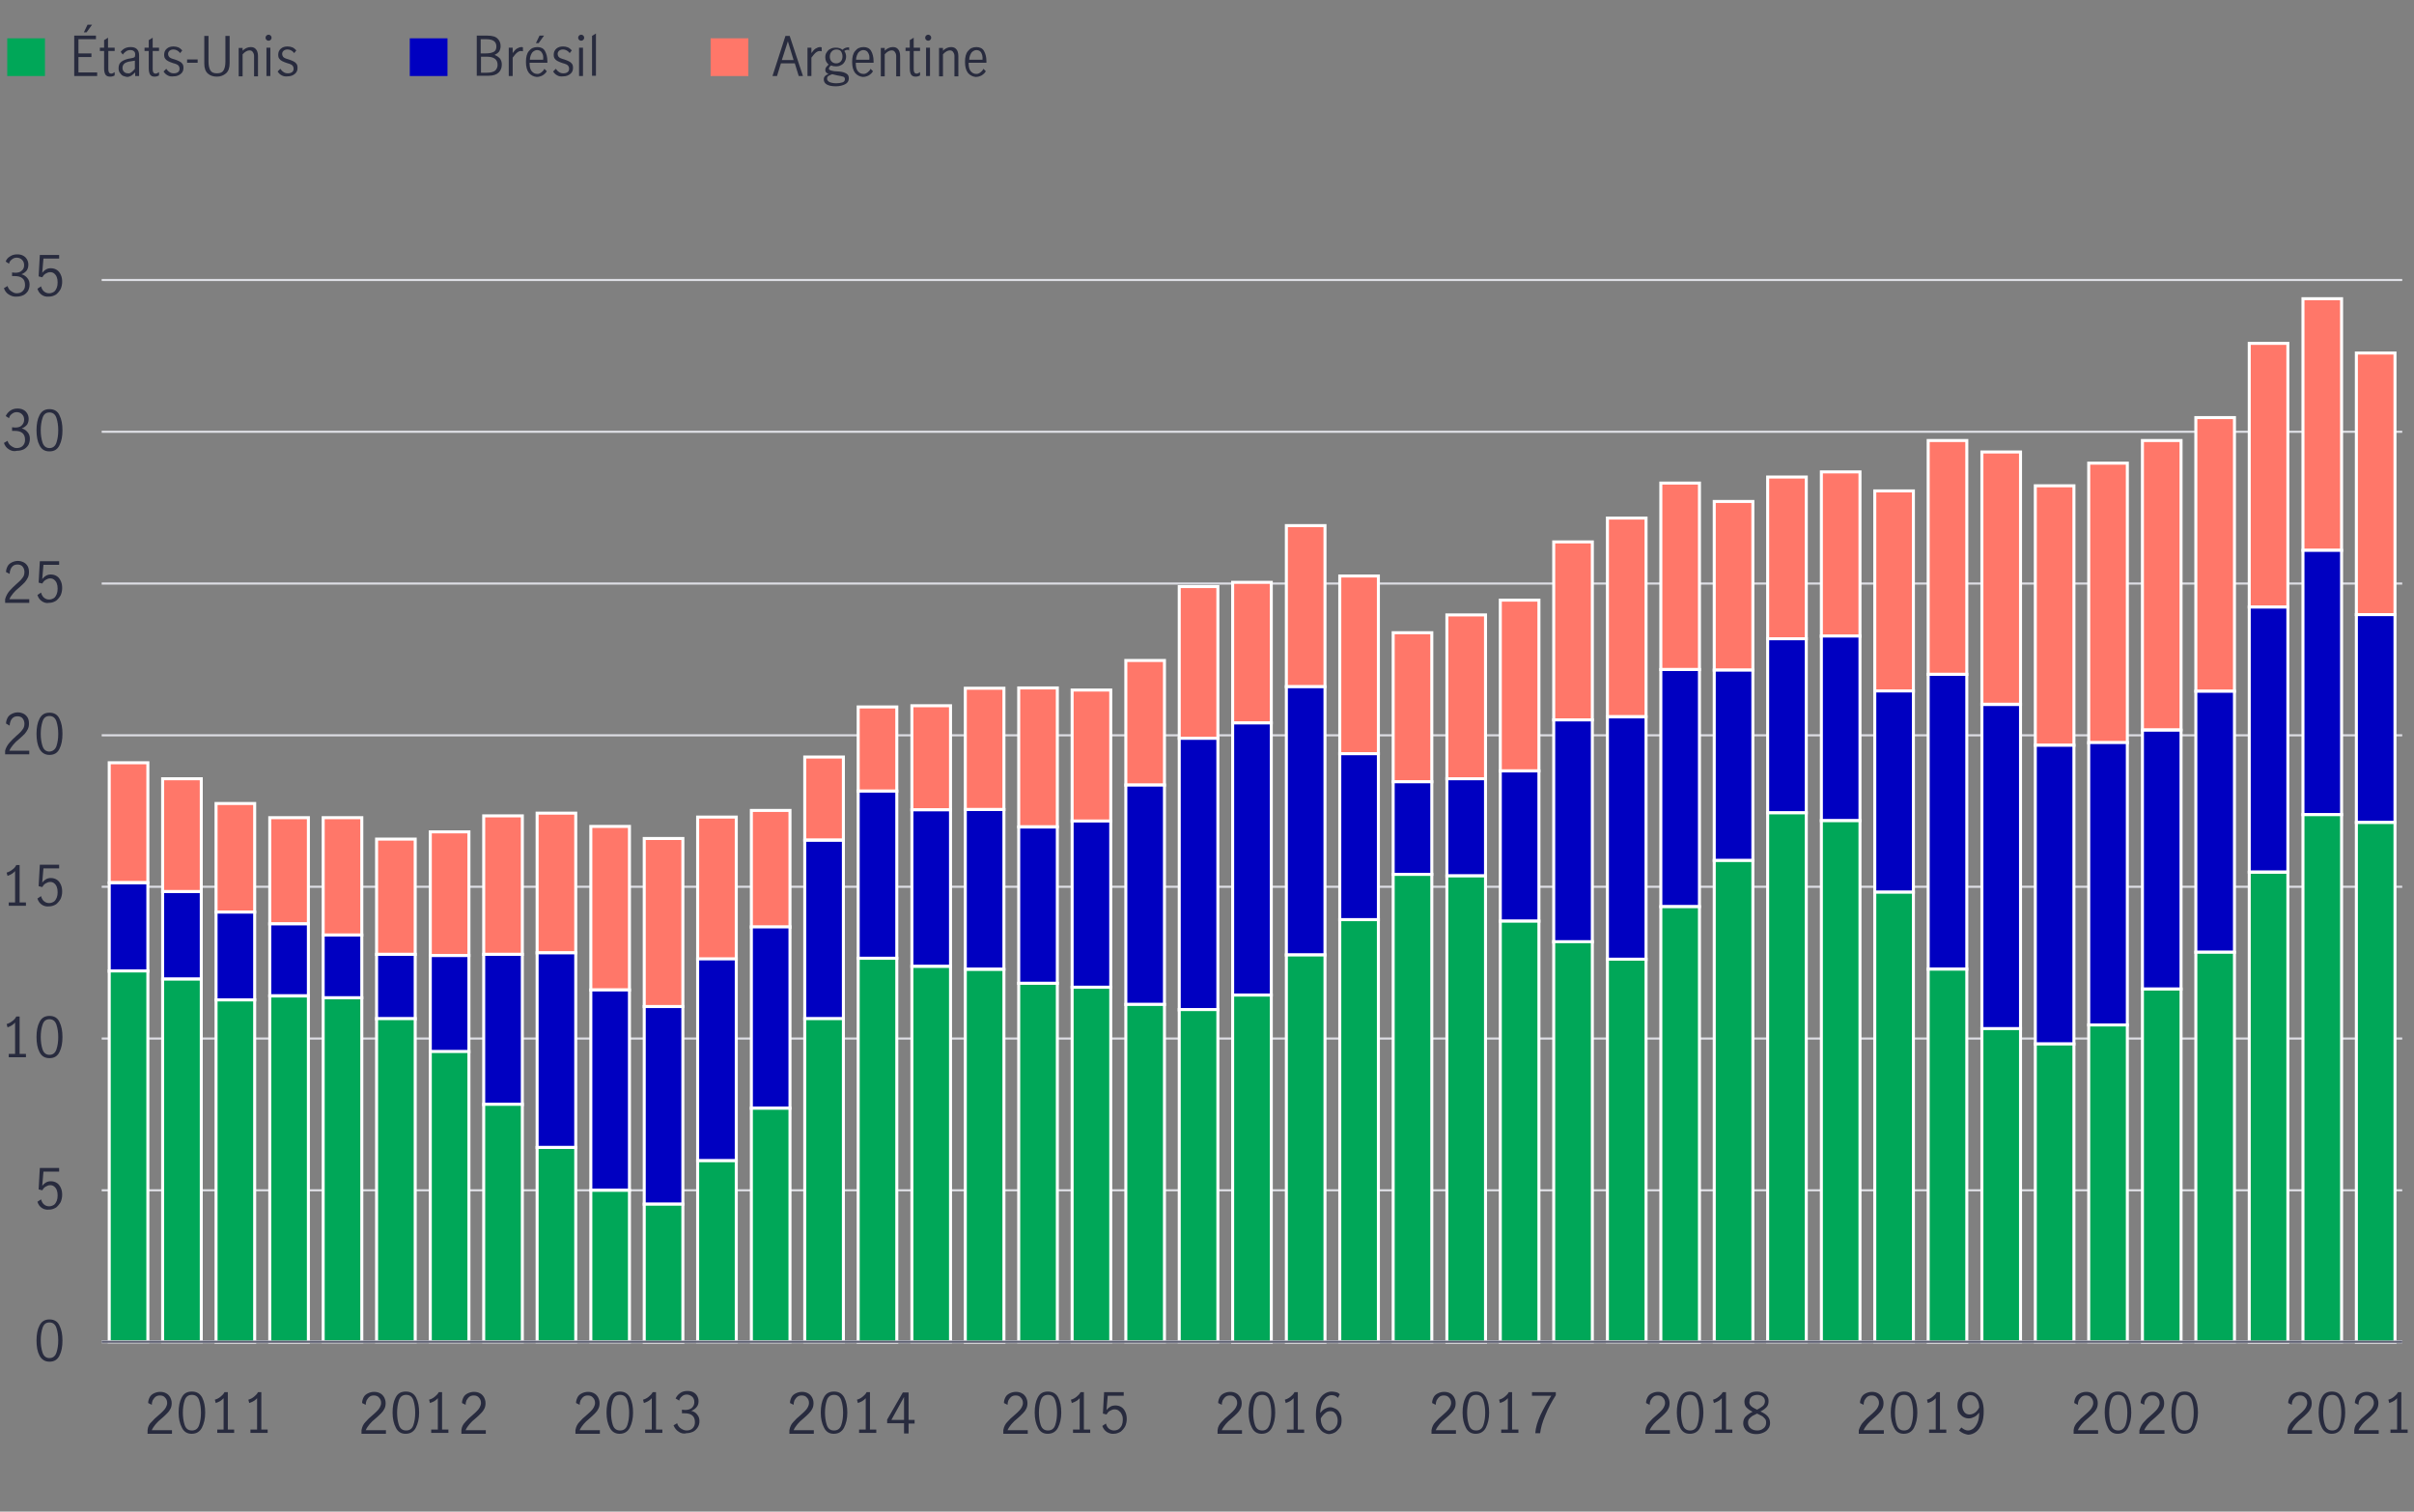 <?xml version="1.0" encoding="utf-8"?>
<!-- Generator: Adobe Illustrator 25.2.3, SVG Export Plug-In . SVG Version: 6.00 Build 0)  -->
<svg version="1.1" xmlns="http://www.w3.org/2000/svg" xmlns:xlink="http://www.w3.org/1999/xlink" x="0px" y="0px"
	 viewBox="0 0 800 501" style="enable-background:new 0 0 800 501;" xml:space="preserve">
<rect x="0" y="0" width="800" height="501" fill="#808080" stroke="none"/>
<style type="text/css">
	.st0{fill:#282B3E;}
	.st1{fill:none;}
	.st2{fill:none;stroke:#DDDEE4;stroke-width:0.7;stroke-miterlimit:10;}
	.st3{fill:#FCC457;stroke:#FFFFFF;stroke-miterlimit:10;}
	.st4{fill:#FF7769;stroke:#FFFFFF;stroke-miterlimit:10;}
	.st5{fill:#0000C1;stroke:#FFFFFF;stroke-miterlimit:10;}
	.st6{fill:#00A758;stroke:#FFFFFF;stroke-miterlimit:10;}
	.st7{fill:#00A758;}
	.st8{fill:#0000C1;}
	.st9{fill:#FF7769;}
	.st10{fill:#FCC457;}
	.st11{fill:#EC6453;}
	.st12{fill:none;stroke:#5E6073;stroke-width:0.7;stroke-miterlimit:10;}
	.st13{fill:none;stroke:#282B3E;stroke-width:0.5;stroke-miterlimit:10;}
	.st14{fill:none;stroke:#00A758;stroke-width:4;stroke-linecap:round;stroke-miterlimit:10;}
	.st15{fill:none;stroke:#EC6453;stroke-width:4;stroke-linecap:round;stroke-miterlimit:10;}
	.st16{fill:none;stroke:#0000C1;stroke-width:4;stroke-linecap:round;stroke-miterlimit:10;}
	.st17{fill-rule:evenodd;clip-rule:evenodd;fill:none;stroke:#282B3E;stroke-width:0.5;stroke-miterlimit:10;}
	.st18{fill-rule:evenodd;clip-rule:evenodd;fill:none;stroke:#5E6073;stroke-width:0.7;stroke-miterlimit:10;}
	.st19{fill-rule:evenodd;clip-rule:evenodd;fill:none;stroke:#DDDEE4;stroke-width:0.7;stroke-miterlimit:10;}
	.st20{fill-rule:evenodd;clip-rule:evenodd;fill:none;}
	.st21{fill-rule:evenodd;clip-rule:evenodd;fill:#FF7769;stroke:#FFFFFF;stroke-miterlimit:10;}
	.st22{fill-rule:evenodd;clip-rule:evenodd;fill:#0000C1;stroke:#FFFFFF;stroke-miterlimit:10;}
	.st23{fill-rule:evenodd;clip-rule:evenodd;fill:#00A758;stroke:#FFFFFF;stroke-miterlimit:10;}
	.st24{fill:none;stroke:#DDDEE4;stroke-miterlimit:10;}
	.st25{fill:#F9AB2E;}
	.st26{fill:#6F5693;}
	.st27{fill:none;stroke:#DDDEE4;stroke-width:0.7;stroke-linecap:round;stroke-linejoin:round;stroke-miterlimit:10;}
	.st28{fill:none;stroke:#6F5693;stroke-width:4;stroke-linecap:round;stroke-miterlimit:10;}
	.st29{fill:none;stroke:#F49600;stroke-width:4;stroke-linecap:round;stroke-miterlimit:10;}
	.st30{fill:none;stroke:#0000C1;stroke-width:4;stroke-linecap:round;stroke-linejoin:round;stroke-miterlimit:10;}
	
		.st31{fill-rule:evenodd;clip-rule:evenodd;fill:none;stroke:#DDDEE4;stroke-width:0.7;stroke-linecap:round;stroke-linejoin:round;stroke-miterlimit:10;}
	.st32{fill:#FCC457;stroke:#FFFFFF;stroke-width:1.2;stroke-miterlimit:10;}
	.st33{fill:#FF7769;stroke:#FFFFFF;stroke-width:1.2;stroke-miterlimit:10;}
	.st34{fill:#0000C1;stroke:#FFFFFF;stroke-width:1.2;stroke-miterlimit:10;}
	.st35{fill:#00A758;stroke:#FFFFFF;stroke-width:1.2;stroke-miterlimit:10;}
	.st36{fill:#8E90A2;stroke:#FFFFFF;stroke-width:1.2;stroke-miterlimit:10;}
	.st37{fill:#8E90A2;}
	.st38{fill:#F49600;}
	.st39{fill:#06C7BA;}
	.st40{fill:#DDDEE4;}
	.st41{fill:none;stroke:#06C7BA;stroke-width:4;stroke-linecap:round;stroke-miterlimit:10;}
	.st42{fill:none;stroke:#EC6453;stroke-width:4;stroke-miterlimit:10;}
	.st43{fill:#EDEDED;}
	.st44{fill:#5E6073;}
	.st45{fill-rule:evenodd;clip-rule:evenodd;fill:none;stroke:#0000C1;stroke-width:4;stroke-linecap:round;stroke-miterlimit:10;}
	.st46{fill-rule:evenodd;clip-rule:evenodd;fill:none;stroke:#00A758;stroke-width:4;stroke-linecap:round;stroke-miterlimit:10;}
	.st47{fill:none;stroke:#0000C1;stroke-width:5;stroke-linecap:round;stroke-miterlimit:10;}
	.st48{fill:none;stroke:#00A758;stroke-width:5;stroke-linecap:round;stroke-miterlimit:10;}
</style>
<g id="NCREIF-row-crops-total-return-per-year-chart_x5F_800x500px">
</g>
<g id="Annual-US-average-grower-tree-nut-prices-chart_x5F_800x500px">
</g>
<g id="Row_crop_prices__x28_USD_per_bu_x29_">
</g>
<g id="Four-quarter_moving_average_soybean_exports_x2C__major_producers__x28_Million_Metric_Tons_x29__x09__x09_">
</g>
<g id="Four-quarter_moving_average_corn_exports_x2C__major_producers__x28_Million_Metric_Tons_x29__x09__x09__x09_">
	<g>
		<path class="st7" d="M14.9,25.2H2.4V12.7h12.5V25.2z"/>
		<path class="st0" d="M24.6,11.8h7.2V13H26v4.7h4.3v1.2H26V24h6.2v1.2h-7.6V11.8z M29,8.2h1.5l-1.8,2.5h-0.9L29,8.2z"/>
		<path class="st0" d="M35,24.8c-0.3-0.4-0.5-1.1-0.5-2.1v-5.8h-1.4v-1.1h1.4v-2.5l1.3-0.8v3.3H38v1.1h-2.1V23c0,0.9,0.3,1.4,1,1.4
			c0.3,0,0.7-0.2,1.1-0.5l0,1.1c-0.5,0.3-1,0.4-1.5,0.4C35.8,25.4,35.3,25.2,35,24.8z"/>
		<path class="st0" d="M40.7,25.1c-0.4-0.2-0.7-0.6-1-1c-0.3-0.4-0.4-0.9-0.4-1.5c0-1,0.3-1.7,1-2.2c0.7-0.5,1.7-0.9,3.2-1.1
			c0.5-0.1,0.9-0.2,1-0.3c0.2-0.1,0.3-0.4,0.3-0.9c0-0.5-0.1-0.9-0.4-1.1c-0.3-0.3-0.7-0.4-1.2-0.4s-1,0.1-1.4,0.4
			c-0.4,0.3-0.8,0.6-1.1,1.1L40,17.2c0.8-1.1,1.9-1.6,3.3-1.6c0.9,0,1.6,0.2,2.1,0.7c0.5,0.5,0.7,1.2,0.7,2.1v6.8h-1.3V24
			c-0.5,0.5-0.9,0.8-1.3,1.1c-0.4,0.2-0.9,0.4-1.4,0.4C41.6,25.4,41.1,25.3,40.7,25.1z M43.6,23.9c0.4-0.3,0.8-0.7,1.1-1.1v-2.7h0
			l-1.2,0.2c-1,0.1-1.8,0.4-2.2,0.7c-0.5,0.4-0.7,0.9-0.7,1.5c0,0.6,0.2,1,0.5,1.3c0.3,0.3,0.7,0.5,1.3,0.5
			C42.8,24.4,43.2,24.2,43.6,23.9z"/>
		<path class="st0" d="M49.8,24.8c-0.3-0.4-0.5-1.1-0.5-2.1v-5.8h-1.4v-1.1h1.4v-2.5l1.3-0.8v3.3h2.1v1.1h-2.1V23
			c0,0.9,0.3,1.4,1,1.4c0.3,0,0.7-0.2,1.1-0.5l0,1.1c-0.5,0.3-1,0.4-1.5,0.4C50.6,25.4,50.1,25.2,49.8,24.8z"/>
		<path class="st0" d="M55.6,25c-0.6-0.3-1-0.7-1.4-1.3l0.9-0.9c0.3,0.4,0.6,0.8,1.1,1.1c0.4,0.3,0.9,0.4,1.4,0.4
			c0.5,0,1-0.1,1.4-0.4c0.4-0.3,0.5-0.7,0.5-1.2c0-0.3-0.1-0.6-0.3-0.9c-0.2-0.2-0.4-0.4-0.7-0.5c-0.3-0.1-0.7-0.3-1.2-0.4
			c-0.6-0.2-1.1-0.4-1.5-0.6c-0.4-0.2-0.7-0.4-1-0.8c-0.3-0.3-0.4-0.8-0.4-1.4c0-0.8,0.3-1.5,0.9-2c0.6-0.5,1.3-0.7,2.2-0.7
			c0.6,0,1.1,0.1,1.6,0.3c0.5,0.2,0.9,0.6,1.3,1l-0.7,0.9c-0.6-0.8-1.4-1.2-2.2-1.2c-0.5,0-0.9,0.1-1.3,0.4
			c-0.3,0.3-0.5,0.6-0.5,1.1c0,0.3,0.1,0.6,0.3,0.9c0.2,0.2,0.4,0.4,0.7,0.5s0.7,0.3,1.2,0.4c0.6,0.2,1.1,0.4,1.5,0.6
			c0.4,0.2,0.7,0.4,1,0.8c0.3,0.3,0.4,0.8,0.4,1.4c0,0.9-0.3,1.5-0.9,2s-1.4,0.8-2.3,0.8C56.7,25.4,56.1,25.3,55.6,25z"/>
		<path class="st0" d="M62,19.7h3.5v1.1H62V19.7z"/>
		<path class="st0" d="M68.9,24.4c-0.8-0.7-1.2-1.8-1.2-3.3v-9.2h1.4v8.5c0,1.2,0.2,2.2,0.6,2.9s1.1,1,2.2,1s1.8-0.3,2.2-1
			s0.6-1.6,0.6-2.9v-8.5h1.4V21c0,1.5-0.4,2.6-1.2,3.3c-0.8,0.7-1.8,1.1-3,1.1C70.7,25.4,69.7,25.1,68.9,24.4z"/>
		<path class="st0" d="M80.4,15.8v1c0.4-0.4,0.8-0.7,1.3-0.9c0.4-0.2,0.9-0.3,1.4-0.3c0.7,0,1.3,0.2,1.7,0.7
			c0.4,0.4,0.7,1.2,0.7,2.3v6.7h-1.3v-6.7c0-0.5-0.1-0.9-0.4-1.3c-0.2-0.4-0.6-0.6-1.1-0.6c-0.7,0-1.5,0.4-2.3,1.3v7.3h-1.3v-9.4
			H80.4z"/>
		<path class="st0" d="M88.3,13.2C88.1,13,88,12.8,88,12.5c0-0.3,0.1-0.5,0.3-0.7c0.2-0.2,0.4-0.3,0.7-0.3s0.5,0.1,0.7,0.3
			c0.2,0.2,0.3,0.4,0.3,0.7c0,0.3-0.1,0.5-0.3,0.7c-0.2,0.2-0.4,0.3-0.7,0.3S88.5,13.4,88.3,13.2z M88.3,15.8h1.3v9.4h-1.3V15.8z"/>
		<path class="st0" d="M93.4,25c-0.6-0.3-1-0.7-1.4-1.3l0.9-0.9c0.3,0.4,0.6,0.8,1.1,1.1c0.4,0.3,0.9,0.4,1.4,0.4
			c0.5,0,1-0.1,1.4-0.4c0.4-0.3,0.5-0.7,0.5-1.2c0-0.3-0.1-0.6-0.3-0.9c-0.2-0.2-0.4-0.4-0.7-0.5c-0.3-0.1-0.7-0.3-1.2-0.4
			c-0.6-0.2-1.1-0.4-1.5-0.6c-0.4-0.2-0.7-0.4-1-0.8c-0.3-0.3-0.4-0.8-0.4-1.4c0-0.8,0.3-1.5,0.9-2c0.6-0.5,1.3-0.7,2.2-0.7
			c0.6,0,1.1,0.1,1.6,0.3c0.5,0.2,0.9,0.6,1.3,1l-0.7,0.9c-0.6-0.8-1.4-1.2-2.2-1.2c-0.5,0-0.9,0.1-1.3,0.4
			c-0.3,0.3-0.5,0.6-0.5,1.1c0,0.3,0.1,0.6,0.3,0.9c0.2,0.2,0.4,0.4,0.7,0.5s0.7,0.3,1.2,0.4c0.6,0.2,1.1,0.4,1.5,0.6
			c0.4,0.2,0.7,0.4,1,0.8c0.3,0.3,0.4,0.8,0.4,1.4c0,0.9-0.3,1.5-0.9,2s-1.4,0.8-2.3,0.8C94.6,25.4,94,25.3,93.4,25z"/>
		<path class="st8" d="M148.3,25.2h-12.5V12.7h12.5V25.2z"/>
		<path class="st0" d="M161.4,11.8c1.7,0,2.8,0.3,3.5,1c0.7,0.7,1,1.5,1,2.5c0,0.7-0.2,1.3-0.5,1.8c-0.4,0.5-0.9,0.8-1.5,1.1
			c0.8,0.3,1.3,0.7,1.8,1.2c0.4,0.6,0.6,1.2,0.6,2c0,1-0.3,1.9-1,2.6c-0.7,0.7-1.8,1.1-3.3,1.1H158V11.8H161.4z M163.6,17.2
			c0.6-0.3,0.9-0.9,0.9-1.8c0-1.6-1.1-2.4-3.3-2.4h-1.9v4.7h1.7C162.2,17.7,163,17.5,163.6,17.2z M164.1,23.4
			c0.5-0.5,0.8-1.1,0.8-1.9c0-1.8-1.2-2.7-3.5-2.7h-2v5.3h1.9C162.7,24.1,163.6,23.8,164.1,23.4z"/>
		<path class="st0" d="M169.9,15.8v1.8c0.5-0.7,0.9-1.2,1.4-1.5s1-0.5,1.5-0.5c0.2,0,0.3,0,0.5,0.1V17c-0.2,0-0.4-0.1-0.6-0.1
			c-0.5,0-0.9,0.2-1.3,0.5s-0.9,0.9-1.5,1.7v6.1h-1.3v-9.4H169.9z"/>
		<path class="st0" d="M175.3,24.2c-0.7-0.9-1-2.1-1-3.7c0-1.6,0.3-2.8,1-3.6c0.7-0.9,1.6-1.3,2.8-1.3c1.1,0,2,0.4,2.5,1.3
			s0.8,2,0.8,3.4c0,0.2,0,0.3,0,0.5h-5.9c0,1.3,0.2,2.2,0.7,2.8c0.5,0.6,1.1,0.9,1.9,0.9c0.5,0,0.9-0.2,1.3-0.5s0.8-0.7,1-1.2
			l0.8,0.8c-0.3,0.6-0.8,1-1.4,1.4c-0.6,0.3-1.2,0.5-2,0.5C176.9,25.4,176,25,175.3,24.2z M179.6,17.5c-0.3-0.6-0.9-0.9-1.6-0.9
			c-0.5,0-0.9,0.2-1.3,0.5s-0.6,0.7-0.8,1.2c-0.2,0.5-0.3,1-0.3,1.5h4.4C180.1,18.8,180,18.1,179.6,17.5z M178.8,11.8h1.5l-1.8,2.5
			h-0.9L178.8,11.8z"/>
		<path class="st0" d="M184.7,25c-0.6-0.3-1-0.7-1.4-1.3l0.9-0.9c0.3,0.4,0.6,0.8,1.1,1.1c0.4,0.3,0.9,0.4,1.4,0.4
			c0.5,0,1-0.1,1.4-0.4c0.4-0.3,0.5-0.7,0.5-1.2c0-0.3-0.1-0.6-0.3-0.9c-0.2-0.2-0.4-0.4-0.7-0.5c-0.3-0.1-0.7-0.3-1.2-0.4
			c-0.6-0.2-1.1-0.4-1.5-0.6c-0.4-0.2-0.7-0.4-1-0.8c-0.3-0.3-0.4-0.8-0.4-1.4c0-0.8,0.3-1.5,0.9-2c0.6-0.5,1.3-0.7,2.2-0.7
			c0.6,0,1.1,0.1,1.6,0.3c0.5,0.2,0.9,0.6,1.3,1l-0.7,0.9c-0.6-0.8-1.4-1.2-2.2-1.2c-0.5,0-0.9,0.1-1.3,0.4
			c-0.3,0.3-0.5,0.6-0.5,1.1c0,0.3,0.1,0.6,0.3,0.9c0.2,0.2,0.4,0.4,0.7,0.5s0.7,0.3,1.2,0.4c0.6,0.2,1.1,0.4,1.5,0.6
			c0.4,0.2,0.7,0.4,1,0.8c0.3,0.3,0.4,0.8,0.4,1.4c0,0.9-0.3,1.5-0.9,2s-1.4,0.8-2.3,0.8C185.9,25.4,185.2,25.3,184.7,25z"/>
		<path class="st0" d="M191.9,13.2c-0.2-0.2-0.3-0.4-0.3-0.7c0-0.3,0.1-0.5,0.3-0.7c0.2-0.2,0.4-0.3,0.7-0.3s0.5,0.1,0.7,0.3
			c0.2,0.2,0.3,0.4,0.3,0.7c0,0.3-0.1,0.5-0.3,0.7c-0.2,0.2-0.4,0.3-0.7,0.3S192.1,13.4,191.9,13.2z M191.9,15.8h1.3v9.4h-1.3V15.8z
			"/>
		<path class="st0" d="M196.2,11.9l1.3-0.8v14h-1.3V11.9z"/>
		<path class="st9" d="M248,25.2h-12.5V12.7H248V25.2z"/>
		<path class="st0" d="M264.7,25.2l-1.3-4.2h-4.6l-1.3,4.2h-1.5l4.3-13.3h1.4l4.4,13.3H264.7z M259.1,19.9h3.9l-1.9-6.2h0
			L259.1,19.9z"/>
		<path class="st0" d="M268.9,15.8v1.8c0.5-0.7,0.9-1.2,1.4-1.5s1-0.5,1.5-0.5c0.2,0,0.3,0,0.5,0.1V17c-0.2,0-0.4-0.1-0.6-0.1
			c-0.5,0-0.9,0.2-1.3,0.5s-0.9,0.9-1.5,1.7v6.1h-1.3v-9.4H268.9z"/>
		<path class="st0" d="M280.9,16.5c-0.3,0-0.7,0.1-1.1,0.4c0.4,0.5,0.6,1.2,0.6,1.9c0,0.6-0.2,1.2-0.5,1.7c-0.3,0.5-0.7,0.9-1.2,1.1
			c-0.5,0.3-1.1,0.4-1.7,0.4c-0.6,0-1.1-0.1-1.6-0.3c-0.5,0.4-0.7,0.7-0.7,1.1c0,0.4,0.6,0.6,1.8,0.8l1.6,0.1c1,0.1,1.8,0.3,2.4,0.7
			c0.6,0.3,0.8,0.9,0.8,1.6c0,0.8-0.4,1.5-1.2,1.9c-0.8,0.4-1.8,0.7-3.1,0.7c-1.3,0-2.3-0.2-3-0.6c-0.7-0.4-1-1-1-1.7
			c0-0.8,0.5-1.4,1.6-1.8c-0.4-0.1-0.6-0.3-0.8-0.5s-0.3-0.5-0.3-0.8c0-0.3,0.1-0.6,0.2-0.8c0.2-0.3,0.5-0.6,0.9-1
			c-0.3-0.3-0.6-0.6-0.8-1s-0.3-0.9-0.3-1.4c0-0.6,0.1-1.2,0.5-1.7c0.3-0.5,0.7-0.9,1.2-1.1c0.5-0.3,1.1-0.4,1.8-0.4
			c0.9,0,1.6,0.2,2.2,0.7c0.3-0.3,0.6-0.5,0.9-0.6c0.3-0.1,0.6-0.2,0.9-0.2l0.4,0v1.1C281.2,16.5,281.1,16.5,280.9,16.5z
			 M275.8,24.6c-0.6,0.2-1,0.4-1.3,0.6s-0.4,0.5-0.4,0.9c0,0.5,0.3,0.8,0.8,1.1c0.5,0.2,1.3,0.4,2.2,0.4c0.8,0,1.5-0.1,2.1-0.3
			c0.6-0.2,0.8-0.6,0.8-1.1c0-0.4-0.2-0.7-0.6-0.8s-1-0.3-1.9-0.4L275.8,24.6z M278.6,20.4c0.4-0.4,0.6-1,0.6-1.7
			c0-0.7-0.2-1.2-0.5-1.7c-0.3-0.4-0.9-0.6-1.5-0.6s-1.2,0.2-1.6,0.7c-0.4,0.4-0.6,1-0.6,1.7c0,0.6,0.2,1.2,0.6,1.6
			c0.4,0.4,0.9,0.6,1.5,0.6C277.7,21,278.2,20.8,278.6,20.4z"/>
		<path class="st0" d="M283.4,24.2c-0.7-0.9-1-2.1-1-3.7c0-1.6,0.3-2.8,1-3.6c0.7-0.9,1.6-1.3,2.8-1.3c1.1,0,2,0.4,2.5,1.3
			s0.8,2,0.8,3.4c0,0.2,0,0.3,0,0.5h-5.9c0,1.3,0.2,2.2,0.7,2.8c0.5,0.6,1.1,0.9,1.9,0.9c0.5,0,0.9-0.2,1.3-0.5s0.8-0.7,1-1.2
			l0.8,0.8c-0.3,0.6-0.8,1-1.4,1.4c-0.6,0.3-1.2,0.5-2,0.5C285,25.4,284.1,25,283.4,24.2z M287.7,17.5c-0.3-0.6-0.9-0.9-1.6-0.9
			c-0.5,0-0.9,0.2-1.3,0.5s-0.6,0.7-0.8,1.2c-0.2,0.5-0.3,1-0.3,1.5h4.4C288.2,18.8,288.1,18.1,287.7,17.5z"/>
		<path class="st0" d="M293.2,15.8v1c0.4-0.4,0.8-0.7,1.3-0.9c0.4-0.2,0.9-0.3,1.4-0.3c0.7,0,1.3,0.2,1.7,0.7
			c0.4,0.4,0.7,1.2,0.7,2.3v6.7H297v-6.7c0-0.5-0.1-0.9-0.4-1.3c-0.2-0.4-0.6-0.6-1.1-0.6c-0.7,0-1.5,0.4-2.3,1.3v7.3h-1.3v-9.4
			H293.2z"/>
		<path class="st0" d="M302,24.8c-0.3-0.4-0.5-1.1-0.5-2.1v-5.8h-1.4v-1.1h1.4v-2.5l1.3-0.8v3.3h2.1v1.1h-2.1V23
			c0,0.9,0.3,1.4,1,1.4c0.3,0,0.7-0.2,1.1-0.5l0,1.1c-0.5,0.3-1,0.4-1.5,0.4C302.8,25.4,302.3,25.2,302,24.8z"/>
		<path class="st0" d="M306.9,13.2c-0.2-0.2-0.3-0.4-0.3-0.7c0-0.3,0.1-0.5,0.3-0.7c0.2-0.2,0.4-0.3,0.7-0.3s0.5,0.1,0.7,0.3
			c0.2,0.2,0.3,0.4,0.3,0.7c0,0.3-0.1,0.5-0.3,0.7c-0.2,0.2-0.4,0.3-0.7,0.3S307.1,13.4,306.9,13.2z M306.9,15.8h1.3v9.4h-1.3V15.8z
			"/>
		<path class="st0" d="M312.5,15.8v1c0.4-0.4,0.8-0.7,1.3-0.9c0.4-0.2,0.9-0.3,1.4-0.3c0.7,0,1.3,0.2,1.7,0.7
			c0.4,0.4,0.7,1.2,0.7,2.3v6.7h-1.3v-6.7c0-0.5-0.1-0.9-0.4-1.3c-0.2-0.4-0.6-0.6-1.1-0.6c-0.7,0-1.5,0.4-2.3,1.3v7.3h-1.3v-9.4
			H312.5z"/>
		<path class="st0" d="M320.8,24.2c-0.7-0.9-1-2.1-1-3.7c0-1.6,0.3-2.8,1-3.6c0.7-0.9,1.6-1.3,2.8-1.3c1.1,0,2,0.4,2.5,1.3
			s0.8,2,0.8,3.4c0,0.2,0,0.3,0,0.5h-5.9c0,1.3,0.2,2.2,0.7,2.8c0.5,0.6,1.1,0.9,1.9,0.9c0.5,0,0.9-0.2,1.3-0.5s0.8-0.7,1-1.2
			l0.8,0.8c-0.3,0.6-0.8,1-1.4,1.4c-0.6,0.3-1.2,0.5-2,0.5C322.4,25.4,321.5,25,320.8,24.2z M325.2,17.5c-0.3-0.6-0.9-0.9-1.6-0.9
			c-0.5,0-0.9,0.2-1.3,0.5s-0.6,0.7-0.8,1.2c-0.2,0.5-0.3,1-0.3,1.5h4.4C325.7,18.8,325.5,18.1,325.2,17.5z"/>
	</g>
	<g>
		<g>
			<g>
				<path class="st0" d="M13.1,449.3c-0.7-1.3-1-3-1-5c0-2,0.3-3.7,1-5c0.7-1.4,1.8-2,3.3-2c1.6,0,2.7,0.7,3.3,2c0.7,1.4,1,3,1,5
					c0,2-0.3,3.6-1,5s-1.8,2-3.3,2S13.8,450.6,13.1,449.3z M18.7,448.3c0.4-1.2,0.6-2.5,0.6-4.1c0-1.5-0.2-2.9-0.6-4.1
					c-0.4-1.2-1.2-1.8-2.3-1.8c-1.2,0-1.9,0.6-2.3,1.8c-0.4,1.2-0.6,2.6-0.6,4.1c0,1.5,0.2,2.9,0.6,4.1c0.4,1.2,1.2,1.8,2.3,1.8
					C17.5,450.1,18.3,449.5,18.7,448.3z"/>
			</g>
			<g>
				<path class="st0" d="M13.8,400.3c-0.7-0.5-1.1-1.1-1.4-2l1.2-0.8c0.2,0.7,0.5,1.3,1,1.7c0.5,0.4,1,0.6,1.7,0.6
					c0.6,0,1.1-0.2,1.6-0.5c0.4-0.3,0.7-0.8,0.9-1.3c0.2-0.5,0.3-1.1,0.3-1.8c0-0.7-0.1-1.3-0.3-1.8c-0.2-0.5-0.5-0.9-0.9-1.2
					c-0.4-0.3-0.8-0.4-1.3-0.4c-0.5,0-1,0.2-1.5,0.5c-0.5,0.3-0.8,0.7-1.1,1.2l-1.2-0.3l0.4-7.1h6.4v1.2h-5.2l-0.4,4.7
					c0.8-1,1.7-1.5,2.8-1.5c0.8,0,1.5,0.2,2.1,0.6c0.6,0.4,1,1,1.3,1.7c0.3,0.7,0.4,1.4,0.4,2.2c0,0.9-0.2,1.7-0.5,2.4
					c-0.4,0.7-0.9,1.3-1.5,1.8c-0.7,0.4-1.4,0.7-2.3,0.7C15.3,401,14.5,400.8,13.8,400.3z"/>
			</g>
			<g>
				<path class="st0" d="M5,349.3v-10.4c-0.6,0.7-1.4,1.2-2.5,1.6l-0.3-1.1c0.7-0.2,1.3-0.5,1.9-1c0.6-0.4,1-0.9,1.3-1.5h1.1v12.4
					h2.1v1.1H2.9v-1.1H5z"/>
				<path class="st0" d="M13.1,348.7c-0.7-1.3-1-3-1-5c0-2,0.3-3.7,1-5c0.7-1.4,1.8-2,3.3-2c1.6,0,2.7,0.7,3.3,2c0.7,1.4,1,3,1,5
					c0,2-0.3,3.6-1,5s-1.8,2-3.3,2S13.8,350.1,13.1,348.7z M18.7,347.8c0.4-1.2,0.6-2.5,0.6-4.1c0-1.5-0.2-2.9-0.6-4.1
					c-0.4-1.2-1.2-1.8-2.3-1.8c-1.2,0-1.9,0.6-2.3,1.8c-0.4,1.2-0.6,2.6-0.6,4.1c0,1.5,0.2,2.9,0.6,4.1c0.4,1.2,1.2,1.8,2.3,1.8
					C17.5,349.6,18.3,349,18.7,347.8z"/>
			</g>
			<g>
				<path class="st0" d="M5,299.1v-10.4c-0.6,0.7-1.4,1.2-2.5,1.6l-0.3-1.1c0.7-0.2,1.3-0.5,1.9-1c0.6-0.4,1-0.9,1.3-1.5h1.1v12.4
					h2.1v1.1H2.9v-1.1H5z"/>
				<path class="st0" d="M13.8,299.8c-0.7-0.5-1.1-1.1-1.4-2l1.2-0.8c0.2,0.7,0.5,1.3,1,1.7c0.5,0.4,1,0.6,1.7,0.6
					c0.6,0,1.1-0.2,1.6-0.5c0.4-0.3,0.7-0.8,0.9-1.3c0.2-0.5,0.3-1.1,0.3-1.8c0-0.7-0.1-1.3-0.3-1.8c-0.2-0.5-0.5-0.9-0.9-1.2
					c-0.4-0.3-0.8-0.4-1.3-0.4c-0.5,0-1,0.2-1.5,0.5c-0.5,0.3-0.8,0.7-1.1,1.2l-1.2-0.3l0.4-7.1h6.4v1.2h-5.2l-0.4,4.7
					c0.8-1,1.7-1.5,2.8-1.5c0.8,0,1.5,0.2,2.1,0.6c0.6,0.4,1,1,1.3,1.7c0.3,0.7,0.4,1.4,0.4,2.2c0,0.9-0.2,1.7-0.5,2.4
					c-0.4,0.7-0.9,1.3-1.5,1.8c-0.7,0.4-1.4,0.7-2.3,0.7C15.3,300.5,14.5,300.3,13.8,299.8z"/>
			</g>
			<g>
				<path class="st0" d="M3.1,246.2c0.6-0.7,1.4-1.5,2.3-2.3c0.6-0.5,1.1-1,1.5-1.4c0.4-0.4,0.6-0.8,0.9-1.2
					c0.2-0.4,0.3-0.9,0.3-1.4c0-0.7-0.2-1.3-0.6-1.8c-0.4-0.5-1-0.7-1.7-0.7c-0.5,0-1,0.1-1.4,0.4c-0.4,0.3-0.7,0.7-0.9,1.2
					c-0.2,0.5-0.3,1-0.3,1.5L2,239.8c0-0.7,0.2-1.3,0.5-1.9c0.3-0.6,0.8-1,1.4-1.3c0.6-0.3,1.3-0.5,2-0.5c0.8,0,1.4,0.2,2,0.5
					c0.6,0.3,1,0.8,1.3,1.3c0.3,0.6,0.4,1.2,0.4,1.9c0,0.7-0.1,1.3-0.4,1.9c-0.3,0.6-0.6,1-1,1.5c-0.4,0.4-1,1-1.7,1.6
					c-0.9,0.7-1.6,1.4-2.1,2c-0.5,0.6-1,1.3-1.3,2h6.6v1.2h-8v-1.2C2,247.7,2.5,246.9,3.1,246.2z"/>
				<path class="st0" d="M13.1,248.2c-0.7-1.3-1-3-1-5c0-2,0.3-3.7,1-5c0.7-1.4,1.8-2,3.3-2c1.6,0,2.7,0.7,3.3,2c0.7,1.4,1,3,1,5
					c0,2-0.3,3.6-1,5s-1.8,2-3.3,2S13.8,249.5,13.1,248.2z M18.7,247.3c0.4-1.2,0.6-2.5,0.6-4.1c0-1.5-0.2-2.9-0.6-4.1
					c-0.4-1.2-1.2-1.8-2.3-1.8c-1.2,0-1.9,0.6-2.3,1.8c-0.4,1.2-0.6,2.6-0.6,4.1c0,1.5,0.2,2.9,0.6,4.1c0.4,1.2,1.2,1.8,2.3,1.8
					C17.5,249,18.3,248.4,18.7,247.3z"/>
			</g>
			<g>
				<path class="st0" d="M3.1,195.9c0.6-0.7,1.4-1.5,2.3-2.3c0.6-0.5,1.1-1,1.5-1.4c0.4-0.4,0.6-0.8,0.9-1.2
					c0.2-0.4,0.3-0.9,0.3-1.4c0-0.7-0.2-1.3-0.6-1.8c-0.4-0.5-1-0.7-1.7-0.7c-0.5,0-1,0.1-1.4,0.4c-0.4,0.3-0.7,0.7-0.9,1.2
					c-0.2,0.5-0.3,1-0.3,1.5L2,189.6c0-0.7,0.2-1.3,0.5-1.9c0.3-0.6,0.8-1,1.4-1.3c0.6-0.3,1.3-0.5,2-0.5c0.8,0,1.4,0.2,2,0.5
					c0.6,0.3,1,0.8,1.3,1.3c0.3,0.6,0.4,1.2,0.4,1.9c0,0.7-0.1,1.3-0.4,1.9c-0.3,0.6-0.6,1-1,1.5c-0.4,0.4-1,1-1.7,1.6
					c-0.9,0.7-1.6,1.4-2.1,2c-0.5,0.6-1,1.3-1.3,2h6.6v1.2h-8v-1.2C2,197.5,2.5,196.6,3.1,195.9z"/>
				<path class="st0" d="M13.8,199.2c-0.7-0.5-1.1-1.1-1.4-2l1.2-0.8c0.2,0.7,0.5,1.3,1,1.7c0.5,0.4,1,0.6,1.7,0.6
					c0.6,0,1.1-0.2,1.6-0.5c0.4-0.3,0.7-0.8,0.9-1.3c0.2-0.5,0.3-1.1,0.3-1.8c0-0.7-0.1-1.3-0.3-1.8c-0.2-0.5-0.5-0.9-0.9-1.2
					c-0.4-0.3-0.8-0.4-1.3-0.4c-0.5,0-1,0.2-1.5,0.5c-0.5,0.3-0.8,0.7-1.1,1.2l-1.2-0.3l0.4-7.1h6.4v1.2h-5.2l-0.4,4.7
					c0.8-1,1.7-1.5,2.8-1.5c0.8,0,1.5,0.2,2.1,0.6c0.6,0.4,1,1,1.3,1.7c0.3,0.7,0.4,1.4,0.4,2.2c0,0.9-0.2,1.7-0.5,2.4
					c-0.4,0.7-0.9,1.3-1.5,1.8c-0.7,0.4-1.4,0.7-2.3,0.7C15.3,200,14.5,199.7,13.8,199.2z"/>
			</g>
			<g>
				<path class="st0" d="M2.9,148.9c-0.8-0.5-1.3-1.2-1.6-2.1l1.2-0.7c0.2,0.7,0.6,1.3,1.2,1.7s1.1,0.7,1.8,0.7c0.8,0,1.5-0.2,2-0.7
					s0.8-1.1,0.8-2c0-1.1-0.3-1.8-0.9-2.3c-0.6-0.5-1.5-0.7-2.6-0.7c-0.3,0-0.6,0-0.8,0v-1.2c0.3,0,0.6,0.1,1,0.1
					c1,0,1.7-0.2,2.2-0.7c0.5-0.5,0.8-1.1,0.8-1.9c0-0.7-0.2-1.3-0.7-1.8s-1.1-0.7-1.8-0.7c-0.6,0-1.1,0.2-1.6,0.6
					c-0.5,0.4-0.8,0.8-0.9,1.4l-1.1-0.7c0.3-0.7,0.8-1.3,1.5-1.8c0.7-0.5,1.5-0.7,2.4-0.7c0.7,0,1.3,0.1,1.9,0.4s1,0.7,1.3,1.2
					c0.3,0.5,0.5,1.1,0.5,1.8c0,0.8-0.2,1.4-0.5,1.9c-0.4,0.5-1,1-1.8,1.3c0.9,0.2,1.5,0.7,2,1.3c0.5,0.6,0.7,1.3,0.7,2.1
					c0,0.8-0.2,1.5-0.5,2.1c-0.4,0.6-0.9,1.1-1.5,1.4c-0.6,0.3-1.4,0.5-2.2,0.5C4.5,149.7,3.7,149.4,2.9,148.9z"/>
				<path class="st0" d="M13.1,147.6c-0.7-1.3-1-3-1-5c0-2,0.3-3.7,1-5c0.7-1.4,1.8-2,3.3-2c1.6,0,2.7,0.7,3.3,2c0.7,1.4,1,3,1,5
					c0,2-0.3,3.6-1,5s-1.8,2-3.3,2S13.8,149,13.1,147.6z M18.7,146.7c0.4-1.2,0.6-2.5,0.6-4.1c0-1.5-0.2-2.9-0.6-4.1
					c-0.4-1.2-1.2-1.8-2.3-1.8c-1.2,0-1.9,0.6-2.3,1.8c-0.4,1.2-0.6,2.6-0.6,4.1c0,1.5,0.2,2.9,0.6,4.1c0.4,1.2,1.2,1.8,2.3,1.8
					C17.5,148.5,18.3,147.9,18.7,146.7z"/>
			</g>
			<g>
				<path class="st0" d="M2.9,97.6c-0.8-0.5-1.3-1.2-1.6-2.1l1.2-0.7c0.2,0.7,0.6,1.3,1.2,1.7s1.1,0.7,1.8,0.7c0.8,0,1.5-0.2,2-0.7
					s0.8-1.1,0.8-2c0-1.1-0.3-1.8-0.9-2.3c-0.6-0.5-1.5-0.7-2.6-0.7c-0.3,0-0.6,0-0.8,0v-1.2c0.3,0,0.6,0.1,1,0.1
					c1,0,1.7-0.2,2.2-0.7C7.7,89.3,8,88.7,8,87.9c0-0.7-0.2-1.3-0.7-1.8s-1.1-0.7-1.8-0.7c-0.6,0-1.1,0.2-1.6,0.6
					c-0.5,0.4-0.8,0.8-0.9,1.4l-1.1-0.7C2.1,86,2.6,85.4,3.3,85c0.7-0.5,1.5-0.7,2.4-0.7c0.7,0,1.3,0.1,1.9,0.4s1,0.7,1.3,1.2
					c0.3,0.5,0.5,1.1,0.5,1.8c0,0.8-0.2,1.4-0.5,1.9c-0.4,0.5-1,1-1.8,1.3c0.9,0.2,1.5,0.7,2,1.3c0.5,0.6,0.7,1.3,0.7,2.1
					c0,0.8-0.2,1.5-0.5,2.1c-0.4,0.6-0.9,1.1-1.5,1.4c-0.6,0.3-1.4,0.5-2.2,0.5C4.5,98.4,3.7,98.1,2.9,97.6z"/>
				<path class="st0" d="M13.8,97.7c-0.7-0.5-1.1-1.1-1.4-2l1.2-0.8c0.2,0.7,0.5,1.3,1,1.7c0.5,0.4,1,0.6,1.7,0.6
					c0.6,0,1.1-0.2,1.6-0.5c0.4-0.3,0.7-0.8,0.9-1.3c0.2-0.5,0.3-1.1,0.3-1.8c0-0.7-0.1-1.3-0.3-1.8c-0.2-0.5-0.5-0.9-0.9-1.2
					c-0.4-0.3-0.8-0.4-1.3-0.4c-0.5,0-1,0.2-1.5,0.5c-0.5,0.3-0.8,0.7-1.1,1.2l-1.2-0.3l0.4-7.1h6.4v1.2h-5.2l-0.4,4.7
					c0.8-1,1.7-1.5,2.8-1.5c0.8,0,1.5,0.2,2.1,0.6c0.6,0.4,1,1,1.3,1.7c0.3,0.7,0.4,1.4,0.4,2.2c0,0.9-0.2,1.7-0.5,2.4
					c-0.4,0.7-0.9,1.3-1.5,1.8c-0.7,0.4-1.4,0.7-2.3,0.7C15.3,98.4,14.5,98.2,13.8,97.7z"/>
			</g>
		</g>
		<g>
			<g>
				<line class="st24" x1="33.7" y1="444.7" x2="796.1" y2="444.7"/>
				<line class="st19" x1="33.7" y1="394.5" x2="796.1" y2="394.5"/>
				<line class="st19" x1="33.7" y1="344.2" x2="796.1" y2="344.2"/>
				<line class="st19" x1="33.7" y1="293.9" x2="796.1" y2="293.9"/>
				<line class="st19" x1="33.7" y1="243.7" x2="796.1" y2="243.7"/>
				<line class="st19" x1="33.7" y1="193.4" x2="796.1" y2="193.4"/>
				<line class="st19" x1="33.7" y1="143.1" x2="796.1" y2="143.1"/>
				<line class="st19" x1="33.7" y1="92.8" x2="796.1" y2="92.8"/>
			</g>
		</g>
	</g>
	<rect x="36.2" y="252.8" class="st4" width="12.8" height="39.7"/>
	<rect x="53.9" y="258.1" class="st4" width="12.8" height="37.4"/>
	<rect x="71.6" y="266.3" class="st4" width="12.8" height="36"/>
	<rect x="89.4" y="271" class="st4" width="12.8" height="35.2"/>
	<rect x="107.1" y="271" class="st4" width="12.8" height="38.9"/>
	<rect x="124.8" y="278.1" class="st4" width="12.8" height="38.2"/>
	<rect x="142.6" y="275.7" class="st4" width="12.8" height="41"/>
	<rect x="160.3" y="270.4" class="st4" width="12.8" height="45.9"/>
	<rect x="178" y="269.5" class="st4" width="12.8" height="46.3"/>
	<rect x="195.8" y="273.9" class="st4" width="12.8" height="54.2"/>
	<rect x="213.5" y="277.9" class="st4" width="12.8" height="55.7"/>
	<rect x="231.2" y="270.8" class="st4" width="12.8" height="47.1"/>
	<rect x="249" y="268.6" class="st4" width="12.8" height="38.7"/>
	<rect x="266.7" y="250.9" class="st4" width="12.8" height="27.5"/>
	<rect x="284.4" y="234.3" class="st4" width="12.8" height="27.9"/>
	<rect x="302.2" y="233.9" class="st4" width="12.8" height="34.5"/>
	<rect x="319.9" y="228.1" class="st4" width="12.8" height="40.2"/>
	<rect x="337.6" y="228" class="st4" width="12.8" height="46"/>
	<rect x="355.3" y="228.7" class="st4" width="12.8" height="43.5"/>
	<rect x="373.1" y="218.9" class="st4" width="12.8" height="41.3"/>
	<rect x="390.8" y="194.4" class="st4" width="12.8" height="50.3"/>
	<rect x="408.5" y="193" class="st4" width="12.8" height="46.6"/>
	<rect x="426.3" y="174.2" class="st4" width="12.8" height="53.4"/>
	<rect x="444" y="190.9" class="st21" width="12.8" height="58.9"/>
	<rect x="461.7" y="209.7" class="st21" width="12.8" height="49.4"/>
	<rect x="479.5" y="203.8" class="st21" width="12.8" height="54.3"/>
	<rect x="497.2" y="198.9" class="st21" width="12.8" height="56.6"/>
	<rect x="514.9" y="179.6" class="st4" width="12.8" height="59"/>
	<rect x="532.7" y="171.7" class="st4" width="12.8" height="65.8"/>
	<rect x="550.4" y="160.1" class="st4" width="12.8" height="61.8"/>
	<rect x="568.1" y="166.2" class="st4" width="12.8" height="55.9"/>
	<rect x="585.8" y="158.1" class="st4" width="12.8" height="53.6"/>
	<rect x="603.6" y="156.4" class="st4" width="12.8" height="54.5"/>
	<rect x="621.3" y="162.7" class="st4" width="12.8" height="66.4"/>
	<rect x="639" y="146" class="st4" width="12.8" height="77.5"/>
	<rect x="656.8" y="149.8" class="st4" width="12.8" height="83.6"/>
	<rect x="674.5" y="161" class="st4" width="12.8" height="86"/>
	<rect x="692.2" y="153.5" class="st4" width="12.8" height="92.7"/>
	<rect x="710" y="146" class="st4" width="12.8" height="95.9"/>
	<rect x="727.7" y="138.4" class="st4" width="12.8" height="90.7"/>
	<rect x="745.4" y="113.8" class="st4" width="12.8" height="87.4"/>
	<rect x="763.2" y="99" class="st4" width="12.8" height="83.4"/>
	<rect x="780.9" y="117" class="st21" width="12.8" height="86.7"/>
	<rect x="36.2" y="292.6" class="st5" width="12.8" height="29.3"/>
	<rect x="53.9" y="295.5" class="st5" width="12.8" height="29"/>
	<rect x="71.6" y="302.3" class="st5" width="12.8" height="29.1"/>
	<rect x="89.4" y="306.2" class="st5" width="12.8" height="23.8"/>
	<rect x="107.1" y="309.9" class="st5" width="12.8" height="20.8"/>
	<rect x="124.8" y="316.3" class="st5" width="12.8" height="21.4"/>
	<rect x="142.6" y="316.7" class="st5" width="12.8" height="31.9"/>
	<rect x="160.3" y="316.3" class="st5" width="12.8" height="49.8"/>
	<rect x="178" y="315.8" class="st5" width="12.8" height="64.5"/>
	<rect x="195.8" y="328.1" class="st5" width="12.8" height="66.4"/>
	<rect x="213.5" y="333.6" class="st5" width="12.8" height="65.5"/>
	<rect x="231.2" y="317.8" class="st5" width="12.8" height="66.9"/>
	<rect x="249" y="307.2" class="st5" width="12.8" height="60.1"/>
	<rect x="266.7" y="278.5" class="st5" width="12.8" height="59.2"/>
	<rect x="284.4" y="262.2" class="st5" width="12.8" height="55.4"/>
	<rect x="302.2" y="268.4" class="st5" width="12.8" height="51.9"/>
	<rect x="319.9" y="268.3" class="st5" width="12.8" height="52.9"/>
	<rect x="337.6" y="274.1" class="st5" width="12.8" height="51.8"/>
	<rect x="355.3" y="272.1" class="st5" width="12.8" height="55.1"/>
	<rect x="373.1" y="260.2" class="st22" width="12.8" height="72.7"/>
	<rect x="390.8" y="244.7" class="st5" width="12.8" height="90"/>
	<rect x="408.5" y="239.6" class="st5" width="12.8" height="90.2"/>
	<rect x="426.3" y="227.6" class="st5" width="12.8" height="88.9"/>
	<rect x="444" y="249.8" class="st5" width="12.8" height="55"/>
	<rect x="461.7" y="259.1" class="st5" width="12.8" height="30.7"/>
	<rect x="479.5" y="258.1" class="st5" width="12.8" height="32.2"/>
	<rect x="497.2" y="255.5" class="st5" width="12.8" height="49.8"/>
	<rect x="514.9" y="238.6" class="st5" width="12.8" height="73.6"/>
	<rect x="532.7" y="237.6" class="st5" width="12.8" height="80.4"/>
	<rect x="550.4" y="221.9" class="st5" width="12.8" height="78.6"/>
	<rect x="568.1" y="222.1" class="st5" width="12.8" height="63.1"/>
	<rect x="585.8" y="211.7" class="st5" width="12.8" height="57.7"/>
	<rect x="603.6" y="210.8" class="st5" width="12.8" height="61.2"/>
	<rect x="621.3" y="229" class="st5" width="12.8" height="66.7"/>
	<rect x="639" y="223.5" class="st5" width="12.8" height="97.7"/>
	<rect x="656.8" y="233.5" class="st5" width="12.8" height="107.5"/>
	<rect x="674.5" y="247" class="st5" width="12.8" height="99"/>
	<rect x="692.2" y="246.1" class="st5" width="12.8" height="93.6"/>
	<rect x="710" y="242" class="st5" width="12.8" height="85.8"/>
	<rect x="727.7" y="229.1" class="st5" width="12.8" height="86.5"/>
	<rect x="745.4" y="201.2" class="st5" width="12.8" height="87.8"/>
	<rect x="763.2" y="182.4" class="st5" width="12.8" height="87.6"/>
	<rect x="780.9" y="203.7" class="st22" width="12.8" height="68.9"/>
	<rect x="36.2" y="321.8" class="st6" width="12.8" height="122.9"/>
	<rect x="53.9" y="324.5" class="st6" width="12.8" height="120.2"/>
	<rect x="71.6" y="331.4" class="st6" width="12.8" height="113.4"/>
	<rect x="89.4" y="330.1" class="st6" width="12.8" height="114.7"/>
	<rect x="107.1" y="330.7" class="st6" width="12.8" height="114"/>
	<rect x="124.8" y="337.6" class="st6" width="12.8" height="107.1"/>
	<rect x="142.6" y="348.5" class="st6" width="12.8" height="96.2"/>
	<rect x="160.3" y="366" class="st6" width="12.8" height="78.7"/>
	<rect x="178" y="380.3" class="st6" width="12.8" height="64.4"/>
	<rect x="195.8" y="394.5" class="st6" width="12.8" height="50.2"/>
	<rect x="213.5" y="399.1" class="st6" width="12.8" height="45.7"/>
	<rect x="231.2" y="384.7" class="st6" width="12.8" height="60"/>
	<rect x="249" y="367.3" class="st6" width="12.8" height="77.4"/>
	<rect x="266.7" y="337.6" class="st6" width="12.8" height="107.1"/>
	<rect x="284.4" y="317.6" class="st6" width="12.8" height="127.2"/>
	<rect x="302.2" y="320.3" class="st6" width="12.8" height="124.4"/>
	<rect x="319.9" y="321.3" class="st6" width="12.8" height="123.5"/>
	<rect x="337.6" y="325.9" class="st6" width="12.8" height="118.8"/>
	<rect x="355.3" y="327.2" class="st6" width="12.8" height="117.5"/>
	<rect x="373.1" y="332.9" class="st6" width="12.8" height="111.8"/>
	<rect x="390.8" y="334.6" class="st6" width="12.8" height="110.1"/>
	<rect x="408.5" y="329.8" class="st6" width="12.8" height="115"/>
	<rect x="426.3" y="316.5" class="st6" width="12.8" height="128.3"/>
	<rect x="444" y="304.8" class="st6" width="12.8" height="139.9"/>
	<rect x="461.7" y="289.8" class="st6" width="12.8" height="154.9"/>
	<rect x="479.5" y="290.3" class="st6" width="12.8" height="154.5"/>
	<rect x="497.2" y="305.3" class="st6" width="12.8" height="139.5"/>
	<rect x="514.9" y="312.1" class="st6" width="12.8" height="132.6"/>
	<rect x="532.7" y="317.9" class="st6" width="12.8" height="126.8"/>
	<rect x="550.4" y="300.5" class="st6" width="12.8" height="144.3"/>
	<rect x="568.1" y="285.2" class="st6" width="12.8" height="159.5"/>
	<rect x="585.8" y="269.4" class="st6" width="12.8" height="175.3"/>
	<rect x="603.6" y="272" class="st6" width="12.8" height="172.7"/>
	<rect x="621.3" y="295.7" class="st6" width="12.8" height="149"/>
	<rect x="639" y="321.2" class="st6" width="12.8" height="123.6"/>
	<rect x="656.8" y="340.9" class="st6" width="12.8" height="103.8"/>
	<rect x="674.5" y="346" class="st6" width="12.8" height="98.7"/>
	<rect x="692.2" y="339.7" class="st6" width="12.8" height="105"/>
	<rect x="710" y="327.8" class="st6" width="12.8" height="117"/>
	<rect x="727.7" y="315.6" class="st6" width="12.8" height="129.1"/>
	<rect x="745.4" y="289.1" class="st6" width="12.8" height="155.7"/>
	<rect x="763.2" y="270" class="st6" width="12.8" height="174.7"/>
	<rect x="780.9" y="272.6" class="st23" width="12.8" height="172.2"/>
	<g>
		<g>
			<path class="st0" d="M759.4,471.3c0.6-0.7,1.4-1.5,2.4-2.3c0.6-0.5,1.1-1,1.5-1.4s0.7-0.8,0.9-1.2c0.2-0.4,0.4-0.9,0.4-1.4
				c0-0.7-0.2-1.3-0.7-1.8c-0.4-0.5-1-0.7-1.7-0.7c-0.5,0-1,0.1-1.4,0.4c-0.4,0.3-0.7,0.7-1,1.2c-0.2,0.5-0.3,1-0.3,1.5l-1.2-0.6
				c0-0.7,0.2-1.3,0.5-1.9c0.3-0.6,0.8-1,1.4-1.3c0.6-0.3,1.3-0.5,2.1-0.5c0.8,0,1.5,0.2,2,0.5c0.6,0.3,1,0.8,1.3,1.3
				c0.3,0.6,0.5,1.2,0.5,1.9c0,0.7-0.1,1.3-0.4,1.9c-0.3,0.6-0.6,1-1.1,1.5c-0.4,0.4-1,1-1.7,1.6c-0.9,0.7-1.6,1.4-2.1,2
				c-0.5,0.6-1,1.3-1.3,2h6.7v1.2h-8.1v-1.2C758.3,472.8,758.8,471.9,759.4,471.3z"/>
			<path class="st0" d="M769.5,473.2c-0.7-1.3-1.1-3-1.1-5c0-2,0.3-3.7,1-5c0.7-1.4,1.8-2,3.4-2c1.6,0,2.7,0.7,3.4,2
				c0.7,1.4,1,3,1,5c0,2-0.4,3.6-1.1,5c-0.7,1.3-1.8,2-3.4,2C771.3,475.2,770.2,474.6,769.5,473.2z M775.3,472.3
				c0.4-1.2,0.6-2.5,0.6-4.1c0-1.5-0.2-2.9-0.6-4.1c-0.4-1.2-1.2-1.8-2.4-1.8c-1.2,0-2,0.6-2.4,1.8c-0.4,1.2-0.6,2.6-0.6,4.1
				c0,1.5,0.2,2.9,0.6,4.1c0.4,1.2,1.2,1.8,2.4,1.8C774.1,474.1,774.9,473.5,775.3,472.3z"/>
			<path class="st0" d="M781.5,471.3c0.6-0.7,1.4-1.5,2.4-2.3c0.6-0.5,1.1-1,1.5-1.4s0.7-0.8,0.9-1.2c0.2-0.4,0.4-0.9,0.4-1.4
				c0-0.7-0.2-1.3-0.7-1.8c-0.4-0.5-1-0.7-1.7-0.7c-0.5,0-1,0.1-1.4,0.4c-0.4,0.3-0.7,0.7-1,1.2c-0.2,0.5-0.3,1-0.3,1.5l-1.2-0.6
				c0-0.7,0.2-1.3,0.5-1.9c0.3-0.6,0.8-1,1.4-1.3c0.6-0.3,1.3-0.5,2.1-0.5c0.8,0,1.5,0.2,2,0.5c0.6,0.3,1,0.8,1.3,1.3
				c0.3,0.6,0.5,1.2,0.5,1.9c0,0.7-0.1,1.3-0.4,1.9c-0.3,0.6-0.6,1-1.1,1.5c-0.4,0.4-1,1-1.7,1.6c-0.9,0.7-1.6,1.4-2.1,2
				c-0.5,0.6-1,1.3-1.3,2h6.7v1.2h-8.1v-1.2C780.3,472.8,780.8,471.9,781.5,471.3z"/>
			<path class="st0" d="M794.4,473.8v-10.4c-0.6,0.7-1.4,1.2-2.6,1.6l-0.3-1.1c0.7-0.2,1.3-0.5,1.9-1s1-0.9,1.3-1.5h1.1v12.4h2.1
				v1.1h-5.7v-1.1H794.4z"/>
		</g>
		<g>
			<path class="st0" d="M688.5,471.3c0.6-0.7,1.4-1.5,2.4-2.3c0.6-0.5,1.1-1,1.5-1.4s0.7-0.8,0.9-1.2c0.2-0.4,0.4-0.9,0.4-1.4
				c0-0.7-0.2-1.3-0.7-1.8c-0.4-0.5-1-0.7-1.7-0.7c-0.5,0-1,0.1-1.4,0.4c-0.4,0.3-0.7,0.7-1,1.2c-0.2,0.5-0.3,1-0.3,1.5l-1.2-0.6
				c0-0.7,0.2-1.3,0.5-1.9c0.3-0.6,0.8-1,1.4-1.3c0.6-0.3,1.3-0.5,2.1-0.5c0.8,0,1.5,0.2,2,0.5c0.6,0.3,1,0.8,1.3,1.3
				c0.3,0.6,0.5,1.2,0.5,1.9c0,0.7-0.1,1.3-0.4,1.9c-0.3,0.6-0.6,1-1.1,1.5c-0.4,0.4-1,1-1.7,1.6c-0.9,0.7-1.6,1.4-2.1,2
				c-0.5,0.6-1,1.3-1.3,2h6.7v1.2h-8.1v-1.2C687.3,472.8,687.9,471.9,688.5,471.3z"/>
			<path class="st0" d="M698.6,473.2c-0.7-1.3-1.1-3-1.1-5c0-2,0.3-3.7,1-5c0.7-1.4,1.8-2,3.4-2c1.6,0,2.7,0.7,3.4,2
				c0.7,1.4,1,3,1,5c0,2-0.4,3.6-1.1,5c-0.7,1.3-1.8,2-3.4,2C700.4,475.2,699.3,474.6,698.6,473.2z M704.4,472.3
				c0.4-1.2,0.6-2.5,0.6-4.1c0-1.5-0.2-2.9-0.6-4.1c-0.4-1.2-1.2-1.8-2.4-1.8c-1.2,0-2,0.6-2.4,1.8c-0.4,1.2-0.6,2.6-0.6,4.1
				c0,1.5,0.2,2.9,0.6,4.1c0.4,1.2,1.2,1.8,2.4,1.8C703.1,474.1,703.9,473.5,704.4,472.3z"/>
			<path class="st0" d="M710.5,471.3c0.6-0.7,1.4-1.5,2.4-2.3c0.6-0.5,1.1-1,1.5-1.4s0.7-0.8,0.9-1.2c0.2-0.4,0.4-0.9,0.4-1.4
				c0-0.7-0.2-1.3-0.7-1.8c-0.4-0.5-1-0.7-1.7-0.7c-0.5,0-1,0.1-1.4,0.4c-0.4,0.3-0.7,0.7-1,1.2c-0.2,0.5-0.3,1-0.3,1.5l-1.2-0.6
				c0-0.7,0.2-1.3,0.5-1.9c0.3-0.6,0.8-1,1.4-1.3c0.6-0.3,1.3-0.5,2.1-0.5c0.8,0,1.5,0.2,2,0.5c0.6,0.3,1,0.8,1.3,1.3
				c0.3,0.6,0.5,1.2,0.5,1.9c0,0.7-0.1,1.3-0.4,1.9c-0.3,0.6-0.6,1-1.1,1.5c-0.4,0.4-1,1-1.7,1.6c-0.9,0.7-1.6,1.4-2.1,2
				c-0.5,0.6-1,1.3-1.3,2h6.7v1.2H709v-1.2C709.4,472.8,709.9,471.9,710.5,471.3z"/>
			<path class="st0" d="M720.7,473.2c-0.7-1.3-1.1-3-1.1-5c0-2,0.3-3.7,1-5c0.7-1.4,1.8-2,3.4-2c1.6,0,2.7,0.7,3.4,2
				c0.7,1.4,1,3,1,5c0,2-0.4,3.6-1.1,5c-0.7,1.3-1.8,2-3.4,2C722.5,475.2,721.4,474.6,720.7,473.2z M726.4,472.3
				c0.4-1.2,0.6-2.5,0.6-4.1c0-1.5-0.2-2.9-0.6-4.1c-0.4-1.2-1.2-1.8-2.4-1.8c-1.2,0-2,0.6-2.4,1.8c-0.4,1.2-0.6,2.6-0.6,4.1
				c0,1.5,0.2,2.9,0.6,4.1c0.4,1.2,1.2,1.8,2.4,1.8C725.2,474.1,726,473.5,726.4,472.3z"/>
		</g>
		<g>
			<path class="st0" d="M617.5,471.3c0.6-0.7,1.4-1.5,2.4-2.3c0.6-0.5,1.1-1,1.5-1.4s0.7-0.8,0.9-1.2c0.2-0.4,0.4-0.9,0.4-1.4
				c0-0.7-0.2-1.3-0.7-1.8c-0.4-0.5-1-0.7-1.7-0.7c-0.5,0-1,0.1-1.4,0.4c-0.4,0.3-0.7,0.7-1,1.2c-0.2,0.5-0.3,1-0.3,1.5l-1.2-0.6
				c0-0.7,0.2-1.3,0.5-1.9c0.3-0.6,0.8-1,1.4-1.3c0.6-0.3,1.3-0.5,2.1-0.5c0.8,0,1.5,0.2,2,0.5c0.6,0.3,1,0.8,1.3,1.3
				c0.3,0.6,0.5,1.2,0.5,1.9c0,0.7-0.1,1.3-0.4,1.9c-0.3,0.6-0.6,1-1.1,1.5c-0.4,0.4-1,1-1.7,1.6c-0.9,0.7-1.6,1.4-2.1,2
				c-0.5,0.6-1,1.3-1.3,2h6.7v1.2H616v-1.2C616.4,472.8,616.9,471.9,617.5,471.3z"/>
			<path class="st0" d="M627.7,473.2c-0.7-1.3-1.1-3-1.1-5c0-2,0.3-3.7,1-5c0.7-1.4,1.8-2,3.4-2c1.6,0,2.7,0.7,3.4,2
				c0.7,1.4,1,3,1,5c0,2-0.4,3.6-1.1,5c-0.7,1.3-1.8,2-3.4,2C629.5,475.2,628.4,474.6,627.7,473.2z M633.4,472.3
				c0.4-1.2,0.6-2.5,0.6-4.1c0-1.5-0.2-2.9-0.6-4.1c-0.4-1.2-1.2-1.8-2.4-1.8c-1.2,0-2,0.6-2.4,1.8c-0.4,1.2-0.6,2.6-0.6,4.1
				c0,1.5,0.2,2.9,0.6,4.1c0.4,1.2,1.2,1.8,2.4,1.8C632.2,474.1,633,473.5,633.4,472.3z"/>
			<path class="st0" d="M641.5,473.8v-10.4c-0.6,0.7-1.4,1.2-2.6,1.6l-0.3-1.1c0.7-0.2,1.3-0.5,1.9-1s1-0.9,1.3-1.5h1.1v12.4h2.1
				v1.1h-5.7v-1.1H641.5z"/>
			<path class="st0" d="M649.2,474.1l0.8-1c0.7,0.6,1.4,1,2.2,1c0.6,0,1.1-0.2,1.7-0.6c0.5-0.4,1-1,1.4-1.9c0.4-0.9,0.6-2,0.6-3.4
				c-0.5,0.6-1,1.1-1.6,1.4c-0.6,0.3-1.2,0.5-1.8,0.5c-0.6,0-1.1-0.1-1.7-0.4c-0.6-0.3-1.1-0.8-1.5-1.4c-0.4-0.6-0.6-1.4-0.6-2.4
				c0-1.1,0.2-1.9,0.7-2.6c0.4-0.7,1-1.2,1.6-1.5c0.6-0.3,1.3-0.5,1.9-0.5c0.8,0,1.6,0.2,2.2,0.7c0.7,0.5,1.2,1.2,1.7,2.1
				c0.4,1,0.6,2.1,0.6,3.6c0,1.7-0.2,3.1-0.7,4.3c-0.5,1.2-1.1,2-1.9,2.6c-0.8,0.6-1.7,0.9-2.6,0.9
				C651.1,475.3,650.1,474.9,649.2,474.1z M654.5,468.2c0.6-0.4,1-1,1.4-1.7c0-1-0.2-1.8-0.5-2.4s-0.7-1.1-1.1-1.3
				c-0.4-0.3-0.9-0.4-1.3-0.4c-0.5,0-0.9,0.1-1.3,0.4s-0.7,0.6-1,1.1c-0.3,0.5-0.4,1.2-0.4,1.9c0,0.8,0.2,1.5,0.6,2.1
				c0.4,0.6,1,0.9,1.8,0.9C653.3,468.8,653.9,468.6,654.5,468.2z"/>
		</g>
		<g>
			<path class="st0" d="M546.6,471.3c0.6-0.7,1.4-1.5,2.4-2.3c0.6-0.5,1.1-1,1.5-1.4s0.7-0.8,0.9-1.2c0.2-0.4,0.4-0.9,0.4-1.4
				c0-0.7-0.2-1.3-0.7-1.8c-0.4-0.5-1-0.7-1.7-0.7c-0.5,0-1,0.1-1.4,0.4c-0.4,0.3-0.7,0.7-1,1.2c-0.2,0.5-0.3,1-0.3,1.5l-1.2-0.6
				c0-0.7,0.2-1.3,0.5-1.9c0.3-0.6,0.8-1,1.4-1.3c0.6-0.3,1.3-0.5,2.1-0.5c0.8,0,1.5,0.2,2,0.5c0.6,0.3,1,0.8,1.3,1.3
				c0.3,0.6,0.5,1.2,0.5,1.9c0,0.7-0.1,1.3-0.4,1.9c-0.3,0.6-0.6,1-1.1,1.5c-0.4,0.4-1,1-1.7,1.6c-0.9,0.7-1.6,1.4-2.1,2
				c-0.5,0.6-1,1.3-1.3,2h6.7v1.2h-8.1v-1.2C545.5,472.8,546,471.9,546.6,471.3z"/>
			<path class="st0" d="M556.8,473.2c-0.7-1.3-1.1-3-1.1-5c0-2,0.3-3.7,1-5c0.7-1.4,1.8-2,3.4-2c1.6,0,2.7,0.7,3.4,2
				c0.7,1.4,1,3,1,5c0,2-0.4,3.6-1.1,5c-0.7,1.3-1.8,2-3.4,2C558.6,475.2,557.5,474.6,556.8,473.2z M562.5,472.3
				c0.4-1.2,0.6-2.5,0.6-4.1c0-1.5-0.2-2.9-0.6-4.1c-0.4-1.2-1.2-1.8-2.4-1.8c-1.2,0-2,0.6-2.4,1.8c-0.4,1.2-0.6,2.6-0.6,4.1
				c0,1.5,0.2,2.9,0.6,4.1c0.4,1.2,1.2,1.8,2.4,1.8C561.3,474.1,562.1,473.5,562.5,472.3z"/>
			<path class="st0" d="M570.6,473.8v-10.4c-0.6,0.7-1.4,1.2-2.6,1.6l-0.3-1.1c0.7-0.2,1.3-0.5,1.9-1s1-0.9,1.3-1.5h1.1v12.4h2.1
				v1.1h-5.7v-1.1H570.6z"/>
			<path class="st0" d="M585.8,469.4c0.5,0.6,0.8,1.3,0.8,2.2c0,0.7-0.2,1.4-0.6,1.9c-0.4,0.6-0.9,1-1.6,1.3
				c-0.7,0.3-1.4,0.5-2.3,0.5c-0.8,0-1.5-0.1-2.2-0.4c-0.7-0.3-1.2-0.7-1.6-1.3s-0.6-1.2-0.6-1.9c0-0.9,0.3-1.7,0.8-2.2
				c0.6-0.6,1.3-1.1,2.3-1.6c-0.8-0.4-1.5-0.9-2-1.4s-0.7-1.2-0.7-2c0-0.6,0.2-1.2,0.6-1.7c0.4-0.5,0.9-0.9,1.5-1.2
				c0.6-0.3,1.3-0.4,2-0.4c0.7,0,1.4,0.1,2,0.4c0.6,0.3,1.1,0.6,1.4,1.1c0.4,0.5,0.5,1.1,0.5,1.7c0,0.8-0.2,1.5-0.7,2
				c-0.5,0.5-1.1,1-2,1.4C584.5,468.3,585.3,468.8,585.8,469.4z M584.4,473.4c0.6-0.4,0.9-1.1,0.9-1.9c0-0.5-0.1-1-0.4-1.3
				s-0.6-0.7-1-0.9s-1-0.5-1.6-0.8c-0.6,0.3-1.2,0.6-1.6,0.8c-0.4,0.3-0.7,0.6-1,0.9c-0.3,0.4-0.4,0.8-0.4,1.3
				c0,0.8,0.3,1.4,0.9,1.9c0.6,0.5,1.3,0.7,2.2,0.7C583.1,474.1,583.8,473.9,584.4,473.4z M580.3,466c0.4,0.4,1.1,0.8,2,1.2
				c0.8-0.4,1.4-0.8,1.9-1.2c0.4-0.4,0.7-0.9,0.7-1.6c0-0.6-0.2-1.1-0.7-1.5c-0.5-0.4-1.1-0.6-1.8-0.6c-0.7,0-1.3,0.2-1.8,0.5
				c-0.5,0.4-0.8,0.9-0.8,1.5C579.6,465.1,579.9,465.6,580.3,466z"/>
		</g>
		<g>
			<path class="st0" d="M475.7,471.3c0.6-0.7,1.4-1.5,2.4-2.3c0.6-0.5,1.1-1,1.5-1.4s0.7-0.8,0.9-1.2c0.2-0.4,0.4-0.9,0.4-1.4
				c0-0.7-0.2-1.3-0.7-1.8c-0.4-0.5-1-0.7-1.7-0.7c-0.5,0-1,0.1-1.4,0.4c-0.4,0.3-0.7,0.7-1,1.2c-0.2,0.5-0.3,1-0.3,1.5l-1.2-0.6
				c0-0.7,0.2-1.3,0.5-1.9c0.3-0.6,0.8-1,1.4-1.3c0.6-0.3,1.3-0.5,2.1-0.5c0.8,0,1.5,0.2,2,0.5c0.6,0.3,1,0.8,1.3,1.3
				c0.3,0.6,0.5,1.2,0.5,1.9c0,0.7-0.1,1.3-0.4,1.9c-0.3,0.6-0.6,1-1.1,1.5c-0.4,0.4-1,1-1.7,1.6c-0.9,0.7-1.6,1.4-2.1,2
				c-0.5,0.6-1,1.3-1.3,2h6.7v1.2h-8.1v-1.2C474.6,472.8,475.1,471.9,475.7,471.3z"/>
			<path class="st0" d="M485.8,473.2c-0.7-1.3-1.1-3-1.1-5c0-2,0.3-3.7,1-5c0.7-1.4,1.8-2,3.4-2c1.6,0,2.7,0.7,3.4,2
				c0.7,1.4,1,3,1,5c0,2-0.4,3.6-1.1,5c-0.7,1.3-1.8,2-3.4,2C487.7,475.2,486.5,474.6,485.8,473.2z M491.6,472.3
				c0.4-1.2,0.6-2.5,0.6-4.1c0-1.5-0.2-2.9-0.6-4.1c-0.4-1.2-1.2-1.8-2.4-1.8c-1.2,0-2,0.6-2.4,1.8c-0.4,1.2-0.6,2.6-0.6,4.1
				c0,1.5,0.2,2.9,0.6,4.1c0.4,1.2,1.2,1.8,2.4,1.8C490.4,474.1,491.2,473.5,491.6,472.3z"/>
			<path class="st0" d="M499.7,473.8v-10.4c-0.6,0.7-1.4,1.2-2.6,1.6l-0.3-1.1c0.7-0.2,1.3-0.5,1.9-1s1-0.9,1.3-1.5h1.1v12.4h2.1
				v1.1h-5.7v-1.1H499.7z"/>
			<path class="st0" d="M510.5,469c1-2.1,2.2-4.3,3.6-6.4h-6.4v-1.2h7.9v1c-1.4,2.2-2.6,4.4-3.5,6.7c-1,2.3-1.5,4.3-1.7,5.9h-1.6
				C508.9,473.2,509.5,471.2,510.5,469z"/>
		</g>
		<g>
			<path class="st0" d="M404.8,471.3c0.6-0.7,1.4-1.5,2.4-2.3c0.6-0.5,1.1-1,1.5-1.4s0.7-0.8,0.9-1.2c0.2-0.4,0.4-0.9,0.4-1.4
				c0-0.7-0.2-1.3-0.7-1.8c-0.4-0.5-1-0.7-1.7-0.7c-0.5,0-1,0.1-1.4,0.4c-0.4,0.3-0.7,0.7-1,1.2c-0.2,0.5-0.3,1-0.3,1.5l-1.2-0.6
				c0-0.7,0.2-1.3,0.5-1.9c0.3-0.6,0.8-1,1.4-1.3c0.6-0.3,1.3-0.5,2.1-0.5c0.8,0,1.5,0.2,2,0.5c0.6,0.3,1,0.8,1.3,1.3
				c0.3,0.6,0.5,1.2,0.5,1.9c0,0.7-0.1,1.3-0.4,1.9c-0.3,0.6-0.6,1-1.1,1.5c-0.4,0.4-1,1-1.7,1.6c-0.9,0.7-1.6,1.4-2.1,2
				c-0.5,0.6-1,1.3-1.3,2h6.7v1.2h-8.1v-1.2C403.6,472.8,404.2,471.9,404.8,471.3z"/>
			<path class="st0" d="M414.9,473.2c-0.7-1.3-1.1-3-1.1-5c0-2,0.3-3.7,1-5c0.7-1.4,1.8-2,3.4-2c1.6,0,2.7,0.7,3.4,2
				c0.7,1.4,1,3,1,5c0,2-0.4,3.6-1.1,5c-0.7,1.3-1.8,2-3.4,2C416.7,475.2,415.6,474.6,414.9,473.2z M420.7,472.3
				c0.4-1.2,0.6-2.5,0.6-4.1c0-1.5-0.2-2.9-0.6-4.1c-0.4-1.2-1.2-1.8-2.4-1.8c-1.2,0-2,0.6-2.4,1.8c-0.4,1.2-0.6,2.6-0.6,4.1
				c0,1.5,0.2,2.9,0.6,4.1c0.4,1.2,1.2,1.8,2.4,1.8C419.5,474.1,420.2,473.5,420.7,472.3z"/>
			<path class="st0" d="M428.7,473.8v-10.4c-0.6,0.7-1.4,1.2-2.6,1.6l-0.3-1.1c0.7-0.2,1.3-0.5,1.9-1s1-0.9,1.3-1.5h1.1v12.4h2.1
				v1.1h-5.7v-1.1H428.7z"/>
			<path class="st0" d="M438.4,474.6c-0.7-0.5-1.2-1.2-1.7-2.1c-0.4-1-0.6-2.2-0.6-3.6c0-1.7,0.2-3.1,0.7-4.2c0.5-1.2,1.1-2,1.9-2.6
				c0.8-0.6,1.7-0.9,2.6-0.9c0.5,0,1,0.1,1.5,0.2c0.5,0.1,0.9,0.4,1.2,0.7l-0.6,1.2c-0.6-0.6-1.2-0.9-2.1-0.9
				c-0.6,0-1.1,0.2-1.7,0.6c-0.5,0.4-1,1-1.4,1.9c-0.4,0.9-0.6,2-0.7,3.4c0.5-0.6,1-1.1,1.6-1.4s1.1-0.5,1.7-0.5
				c0.6,0,1.2,0.2,1.8,0.5s1.1,0.8,1.4,1.4c0.4,0.6,0.6,1.4,0.6,2.4c0,1.1-0.2,2-0.7,2.6s-1,1.2-1.6,1.5s-1.3,0.5-1.9,0.5
				C439.8,475.3,439.1,475,438.4,474.6z M441.9,473.7c0.4-0.2,0.7-0.6,1-1.1c0.3-0.5,0.4-1.2,0.4-1.9c0-0.5-0.1-1-0.3-1.5
				c-0.2-0.5-0.5-0.8-0.8-1.1c-0.4-0.3-0.8-0.4-1.3-0.4c-0.7,0-1.3,0.2-1.8,0.7c-0.5,0.4-1,1-1.4,1.7c0,1,0.2,1.8,0.5,2.4
				c0.3,0.6,0.7,1.1,1.1,1.3c0.4,0.3,0.9,0.4,1.3,0.4C441,474.1,441.5,473.9,441.9,473.7z"/>
		</g>
		<g>
			<path class="st0" d="M333.8,471.3c0.6-0.7,1.4-1.5,2.4-2.3c0.6-0.5,1.1-1,1.5-1.4c0.4-0.4,0.7-0.8,0.9-1.2
				c0.2-0.4,0.4-0.9,0.4-1.4c0-0.7-0.2-1.3-0.7-1.8c-0.4-0.5-1-0.7-1.7-0.7c-0.5,0-1,0.1-1.4,0.4c-0.4,0.3-0.7,0.7-1,1.2
				c-0.2,0.5-0.3,1-0.3,1.5l-1.2-0.6c0-0.7,0.2-1.3,0.5-1.9c0.3-0.6,0.8-1,1.4-1.3c0.6-0.3,1.3-0.5,2.1-0.5c0.8,0,1.5,0.2,2,0.5
				c0.6,0.3,1,0.8,1.3,1.3c0.3,0.6,0.5,1.2,0.5,1.9c0,0.7-0.1,1.3-0.4,1.9c-0.3,0.6-0.6,1-1.1,1.5c-0.4,0.4-1,1-1.7,1.6
				c-0.9,0.7-1.6,1.4-2.1,2c-0.5,0.6-1,1.3-1.3,2h6.7v1.2h-8.1v-1.2C332.7,472.8,333.2,471.9,333.8,471.3z"/>
			<path class="st0" d="M344,473.2c-0.7-1.3-1.1-3-1.1-5c0-2,0.3-3.7,1-5c0.7-1.4,1.8-2,3.4-2c1.6,0,2.7,0.7,3.4,2c0.7,1.4,1,3,1,5
				c0,2-0.4,3.6-1.1,5c-0.7,1.3-1.8,2-3.4,2C345.8,475.2,344.7,474.6,344,473.2z M349.7,472.3c0.4-1.2,0.6-2.5,0.6-4.1
				c0-1.5-0.2-2.9-0.6-4.1c-0.4-1.2-1.2-1.8-2.4-1.8c-1.2,0-2,0.6-2.4,1.8c-0.4,1.2-0.6,2.6-0.6,4.1c0,1.5,0.2,2.9,0.6,4.1
				c0.4,1.2,1.2,1.8,2.4,1.8C348.5,474.1,349.3,473.5,349.7,472.3z"/>
			<path class="st0" d="M357.8,473.8v-10.4c-0.6,0.7-1.4,1.2-2.6,1.6l-0.3-1.1c0.7-0.2,1.3-0.5,1.9-1s1-0.9,1.3-1.5h1.1v12.4h2.1
				v1.1h-5.7v-1.1H357.8z"/>
			<path class="st0" d="M366.8,474.6c-0.7-0.5-1.2-1.1-1.5-2l1.2-0.8c0.2,0.7,0.5,1.3,1,1.7c0.5,0.4,1.1,0.6,1.7,0.6
				c0.6,0,1.2-0.2,1.6-0.5c0.4-0.3,0.8-0.8,1-1.3s0.3-1.1,0.3-1.8c0-0.7-0.1-1.3-0.4-1.8c-0.2-0.5-0.6-0.9-1-1.2
				c-0.4-0.3-0.9-0.4-1.4-0.4c-0.5,0-1,0.2-1.5,0.5c-0.5,0.3-0.8,0.7-1.1,1.2l-1.2-0.3l0.4-7.1h6.5v1.2h-5.3l-0.4,4.7
				c0.8-1,1.8-1.5,2.9-1.5c0.8,0,1.5,0.2,2.1,0.6c0.6,0.4,1,1,1.3,1.7c0.3,0.7,0.4,1.4,0.4,2.2c0,0.9-0.2,1.7-0.5,2.4
				c-0.4,0.7-0.9,1.3-1.5,1.8c-0.7,0.4-1.5,0.7-2.3,0.7C368.3,475.3,367.5,475,366.8,474.6z"/>
		</g>
		<g>
			<path class="st0" d="M262.9,471.3c0.6-0.7,1.4-1.5,2.4-2.3c0.6-0.5,1.1-1,1.5-1.4c0.4-0.4,0.7-0.8,0.9-1.2
				c0.2-0.4,0.4-0.9,0.4-1.4c0-0.7-0.2-1.3-0.7-1.8c-0.4-0.5-1-0.7-1.7-0.7c-0.5,0-1,0.1-1.4,0.4c-0.4,0.3-0.7,0.7-1,1.2
				c-0.2,0.5-0.3,1-0.3,1.5l-1.2-0.6c0-0.7,0.2-1.3,0.5-1.9c0.3-0.6,0.8-1,1.4-1.3c0.6-0.3,1.3-0.5,2.1-0.5c0.8,0,1.5,0.2,2,0.5
				c0.6,0.3,1,0.8,1.3,1.3c0.3,0.6,0.5,1.2,0.5,1.9c0,0.7-0.1,1.3-0.4,1.9c-0.3,0.6-0.6,1-1.1,1.5c-0.4,0.4-1,1-1.7,1.6
				c-0.9,0.7-1.6,1.4-2.1,2c-0.5,0.6-1,1.3-1.3,2h6.7v1.2h-8.1v-1.2C261.8,472.8,262.3,471.9,262.9,471.3z"/>
			<path class="st0" d="M273.1,473.2c-0.7-1.3-1.1-3-1.1-5c0-2,0.3-3.7,1-5c0.7-1.4,1.8-2,3.4-2c1.6,0,2.7,0.7,3.4,2
				c0.7,1.4,1,3,1,5c0,2-0.4,3.6-1.1,5c-0.7,1.3-1.8,2-3.4,2C274.9,475.2,273.8,474.6,273.1,473.2z M278.8,472.3
				c0.4-1.2,0.6-2.5,0.6-4.1c0-1.5-0.2-2.9-0.6-4.1c-0.4-1.2-1.2-1.8-2.4-1.8c-1.2,0-2,0.6-2.4,1.8c-0.4,1.2-0.6,2.6-0.6,4.1
				c0,1.5,0.2,2.9,0.6,4.1c0.4,1.2,1.2,1.8,2.4,1.8C277.6,474.1,278.4,473.5,278.8,472.3z"/>
			<path class="st0" d="M286.9,473.8v-10.4c-0.6,0.7-1.4,1.2-2.6,1.6l-0.3-1.1c0.7-0.2,1.3-0.5,1.9-1s1-0.9,1.3-1.5h1.1v12.4h2.1
				v1.1h-5.7v-1.1H286.9z"/>
			<path class="st0" d="M299.6,471.7H294v-1.2l5.2-9h1.9v9.1h2v1.2h-2v3.3h-1.5V471.7z M299.6,470.5V463h0l-4.2,7.6H299.6z"/>
		</g>
		<g>
			<path class="st0" d="M192,471.3c0.6-0.7,1.4-1.5,2.4-2.3c0.6-0.5,1.1-1,1.5-1.4c0.4-0.4,0.7-0.8,0.9-1.2c0.2-0.4,0.4-0.9,0.4-1.4
				c0-0.7-0.2-1.3-0.7-1.8c-0.4-0.5-1-0.7-1.7-0.7c-0.5,0-1,0.1-1.4,0.4c-0.4,0.3-0.7,0.7-1,1.2c-0.2,0.5-0.3,1-0.3,1.5l-1.2-0.6
				c0-0.7,0.2-1.3,0.5-1.9c0.3-0.6,0.8-1,1.4-1.3c0.6-0.3,1.3-0.5,2.1-0.5c0.8,0,1.5,0.2,2,0.5c0.6,0.3,1,0.8,1.3,1.3
				c0.3,0.6,0.5,1.2,0.5,1.9c0,0.7-0.1,1.3-0.4,1.9c-0.3,0.6-0.6,1-1.1,1.5c-0.4,0.4-1,1-1.7,1.6c-0.9,0.7-1.6,1.4-2.1,2
				c-0.5,0.6-1,1.3-1.3,2h6.7v1.2h-8.1v-1.2C190.9,472.8,191.4,471.9,192,471.3z"/>
			<path class="st0" d="M202.1,473.2c-0.7-1.3-1.1-3-1.1-5c0-2,0.3-3.7,1-5c0.7-1.4,1.8-2,3.4-2c1.6,0,2.7,0.7,3.4,2
				c0.7,1.4,1,3,1,5c0,2-0.4,3.6-1.1,5c-0.7,1.3-1.8,2-3.4,2C204,475.2,202.8,474.6,202.1,473.2z M207.9,472.3
				c0.4-1.2,0.6-2.5,0.6-4.1c0-1.5-0.2-2.9-0.6-4.1c-0.4-1.2-1.2-1.8-2.4-1.8c-1.2,0-2,0.6-2.4,1.8c-0.4,1.2-0.6,2.6-0.6,4.1
				c0,1.5,0.2,2.9,0.6,4.1c0.4,1.2,1.2,1.8,2.4,1.8C206.7,474.1,207.5,473.5,207.9,472.3z"/>
			<path class="st0" d="M216,473.8v-10.4c-0.6,0.7-1.4,1.2-2.6,1.6l-0.3-1.1c0.7-0.2,1.3-0.5,1.9-1s1-0.9,1.3-1.5h1.1v12.4h2.1v1.1
				h-5.7v-1.1H216z"/>
			<path class="st0" d="M224.9,474.5c-0.8-0.5-1.3-1.2-1.7-2.1l1.2-0.7c0.2,0.7,0.6,1.3,1.2,1.7s1.2,0.7,1.9,0.7
				c0.8,0,1.5-0.2,2-0.7c0.5-0.5,0.8-1.1,0.8-2c0-1.1-0.3-1.8-0.9-2.3c-0.6-0.5-1.5-0.7-2.6-0.7c-0.3,0-0.6,0-0.8,0v-1.2
				c0.3,0,0.6,0.1,1,0.1c1,0,1.7-0.2,2.3-0.7c0.5-0.5,0.8-1.1,0.8-1.9c0-0.7-0.2-1.3-0.7-1.8c-0.5-0.4-1.1-0.7-1.8-0.7
				c-0.6,0-1.2,0.2-1.6,0.6c-0.5,0.4-0.8,0.8-0.9,1.4l-1.2-0.7c0.3-0.7,0.8-1.3,1.5-1.8c0.7-0.5,1.5-0.7,2.4-0.7
				c0.7,0,1.3,0.1,1.9,0.4c0.6,0.3,1,0.7,1.3,1.2c0.3,0.5,0.5,1.1,0.5,1.8c0,0.8-0.2,1.4-0.6,1.9c-0.4,0.5-1,1-1.8,1.3
				c0.9,0.2,1.6,0.7,2,1.3c0.5,0.6,0.7,1.3,0.7,2.1c0,0.8-0.2,1.5-0.6,2.1c-0.4,0.6-0.9,1.1-1.5,1.4c-0.7,0.3-1.4,0.5-2.2,0.5
				C226.5,475.3,225.6,475,224.9,474.5z"/>
		</g>
		<g>
			<path class="st0" d="M121.1,471.3c0.6-0.7,1.4-1.5,2.4-2.3c0.6-0.5,1.1-1,1.5-1.4c0.4-0.4,0.7-0.8,0.9-1.2
				c0.2-0.4,0.4-0.9,0.4-1.4c0-0.7-0.2-1.3-0.7-1.8c-0.4-0.5-1-0.7-1.7-0.7c-0.5,0-1,0.1-1.4,0.4c-0.4,0.3-0.7,0.7-1,1.2
				c-0.2,0.5-0.3,1-0.3,1.5l-1.2-0.6c0-0.7,0.2-1.3,0.5-1.9c0.3-0.6,0.8-1,1.4-1.3c0.6-0.3,1.3-0.5,2.1-0.5c0.8,0,1.5,0.2,2,0.5
				c0.6,0.3,1,0.8,1.3,1.3c0.3,0.6,0.5,1.2,0.5,1.9c0,0.7-0.1,1.3-0.4,1.9c-0.3,0.6-0.6,1-1.1,1.5c-0.4,0.4-1,1-1.7,1.6
				c-0.9,0.7-1.6,1.4-2.1,2c-0.5,0.6-1,1.3-1.3,2h6.7v1.2h-8.1v-1.2C120,472.8,120.5,471.9,121.1,471.3z"/>
			<path class="st0" d="M131.2,473.2c-0.7-1.3-1.1-3-1.1-5c0-2,0.3-3.7,1-5c0.7-1.4,1.8-2,3.4-2c1.6,0,2.7,0.7,3.4,2
				c0.7,1.4,1,3,1,5c0,2-0.4,3.6-1.1,5c-0.7,1.3-1.8,2-3.4,2C133,475.2,131.9,474.6,131.2,473.2z M137,472.3
				c0.4-1.2,0.6-2.5,0.6-4.1c0-1.5-0.2-2.9-0.6-4.1c-0.4-1.2-1.2-1.8-2.4-1.8c-1.2,0-2,0.6-2.4,1.8c-0.4,1.2-0.6,2.6-0.6,4.1
				c0,1.5,0.2,2.9,0.6,4.1c0.4,1.2,1.2,1.8,2.4,1.8C135.8,474.1,136.6,473.5,137,472.3z"/>
			<path class="st0" d="M145.1,473.8v-10.4c-0.6,0.7-1.4,1.2-2.6,1.6l-0.3-1.1c0.7-0.2,1.3-0.5,1.9-1s1-0.9,1.3-1.5h1.1v12.4h2.1
				v1.1h-5.7v-1.1H145.1z"/>
			<path class="st0" d="M154.2,471.3c0.6-0.7,1.4-1.5,2.4-2.3c0.6-0.5,1.1-1,1.5-1.4c0.4-0.4,0.7-0.8,0.9-1.2
				c0.2-0.4,0.4-0.9,0.4-1.4c0-0.7-0.2-1.3-0.7-1.8c-0.4-0.5-1-0.7-1.7-0.7c-0.5,0-1,0.1-1.4,0.4c-0.4,0.3-0.7,0.7-1,1.2
				c-0.2,0.5-0.3,1-0.3,1.5l-1.2-0.6c0-0.7,0.2-1.3,0.5-1.9c0.3-0.6,0.8-1,1.4-1.3c0.6-0.3,1.3-0.5,2.1-0.5c0.8,0,1.5,0.2,2,0.5
				c0.6,0.3,1,0.8,1.3,1.3c0.3,0.6,0.5,1.2,0.5,1.9c0,0.7-0.1,1.3-0.4,1.9c-0.3,0.6-0.6,1-1.1,1.5c-0.4,0.4-1,1-1.7,1.6
				c-0.9,0.7-1.6,1.4-2.1,2c-0.5,0.6-1,1.3-1.3,2h6.7v1.2h-8.1v-1.2C153,472.8,153.6,471.9,154.2,471.3z"/>
		</g>
		<g>
			<path class="st0" d="M50.2,471.3c0.6-0.7,1.4-1.5,2.4-2.3c0.6-0.5,1.1-1,1.5-1.4c0.4-0.4,0.7-0.8,0.9-1.2
				c0.2-0.4,0.4-0.9,0.4-1.4c0-0.7-0.2-1.3-0.7-1.8c-0.4-0.5-1-0.7-1.7-0.7c-0.5,0-1,0.1-1.4,0.4c-0.4,0.3-0.7,0.7-1,1.2
				c-0.2,0.5-0.3,1-0.3,1.5l-1.2-0.6c0-0.7,0.2-1.3,0.5-1.9c0.3-0.6,0.8-1,1.4-1.3c0.6-0.3,1.3-0.5,2.1-0.5c0.8,0,1.5,0.2,2,0.5
				c0.6,0.3,1,0.8,1.3,1.3c0.3,0.6,0.5,1.2,0.5,1.9c0,0.7-0.1,1.3-0.4,1.9c-0.3,0.6-0.6,1-1.1,1.5c-0.4,0.4-1,1-1.7,1.6
				c-0.9,0.7-1.6,1.4-2.1,2c-0.5,0.6-1,1.3-1.3,2h6.7v1.2h-8.1v-1.2C49,472.8,49.5,471.9,50.2,471.3z"/>
			<path class="st0" d="M60.3,473.2c-0.7-1.3-1.1-3-1.1-5c0-2,0.3-3.7,1-5c0.7-1.4,1.8-2,3.4-2c1.6,0,2.7,0.7,3.4,2c0.7,1.4,1,3,1,5
				c0,2-0.4,3.6-1.1,5c-0.7,1.3-1.8,2-3.4,2C62.1,475.2,61,474.6,60.3,473.2z M66,472.3c0.4-1.2,0.6-2.5,0.6-4.1
				c0-1.5-0.2-2.9-0.6-4.1c-0.4-1.2-1.2-1.8-2.4-1.8c-1.2,0-2,0.6-2.4,1.8c-0.4,1.2-0.6,2.6-0.6,4.1c0,1.5,0.2,2.9,0.6,4.1
				c0.4,1.2,1.2,1.8,2.4,1.8C64.8,474.1,65.6,473.5,66,472.3z"/>
			<path class="st0" d="M74.1,473.8v-10.4c-0.6,0.7-1.4,1.2-2.6,1.6l-0.3-1.1c0.7-0.2,1.3-0.5,1.9-1s1-0.9,1.3-1.5h1.1v12.4h2.1v1.1
				H72v-1.1H74.1z"/>
			<path class="st0" d="M85.2,473.8v-10.4c-0.6,0.7-1.4,1.2-2.6,1.6l-0.3-1.1c0.7-0.2,1.3-0.5,1.9-1s1-0.9,1.3-1.5h1.1v12.4h2.1v1.1
				H83v-1.1H85.2z"/>
		</g>
	</g>
	<line class="st18" x1="33.7" y1="444.7" x2="796.1" y2="444.7"/>
</g>
<g id="Quarterly-exchange-rates-between-USD-and-agricultural-currencies-chart_x5F_800x500">
</g>
<g id="Annual-soybean-production-estimates-major-producers-chart">
</g>
<g id="Annual-corn-production-estimates-major-producers-chart_x5F_800x500px">
</g>
<g id="Net-farm-income-and-net-cash-income-increased-in-2021-chart_x5F_800x">
</g>
<g id="US-farm-production-input-costs-show-inflationary-effects-in-fuel-and-labor-chart_x5F_800x500_x09__x09__x09__x09_">
</g>
<g id="Total-crop-cash-receipts-edge-up-to-highest-level-since-2014-chart_x5F_800x500">
</g>
<g id="Commodity-prices-rise-in-2021-for-corn-and-soybeans-chart_x5F_800x500">
</g>
<g id="Debt-to-equity-ratio-has-increased-since_2012-chart_x5F_800x500">
</g>
<g id="Percentage-in-farmland-values-chart-800x500">
</g>
</svg>
